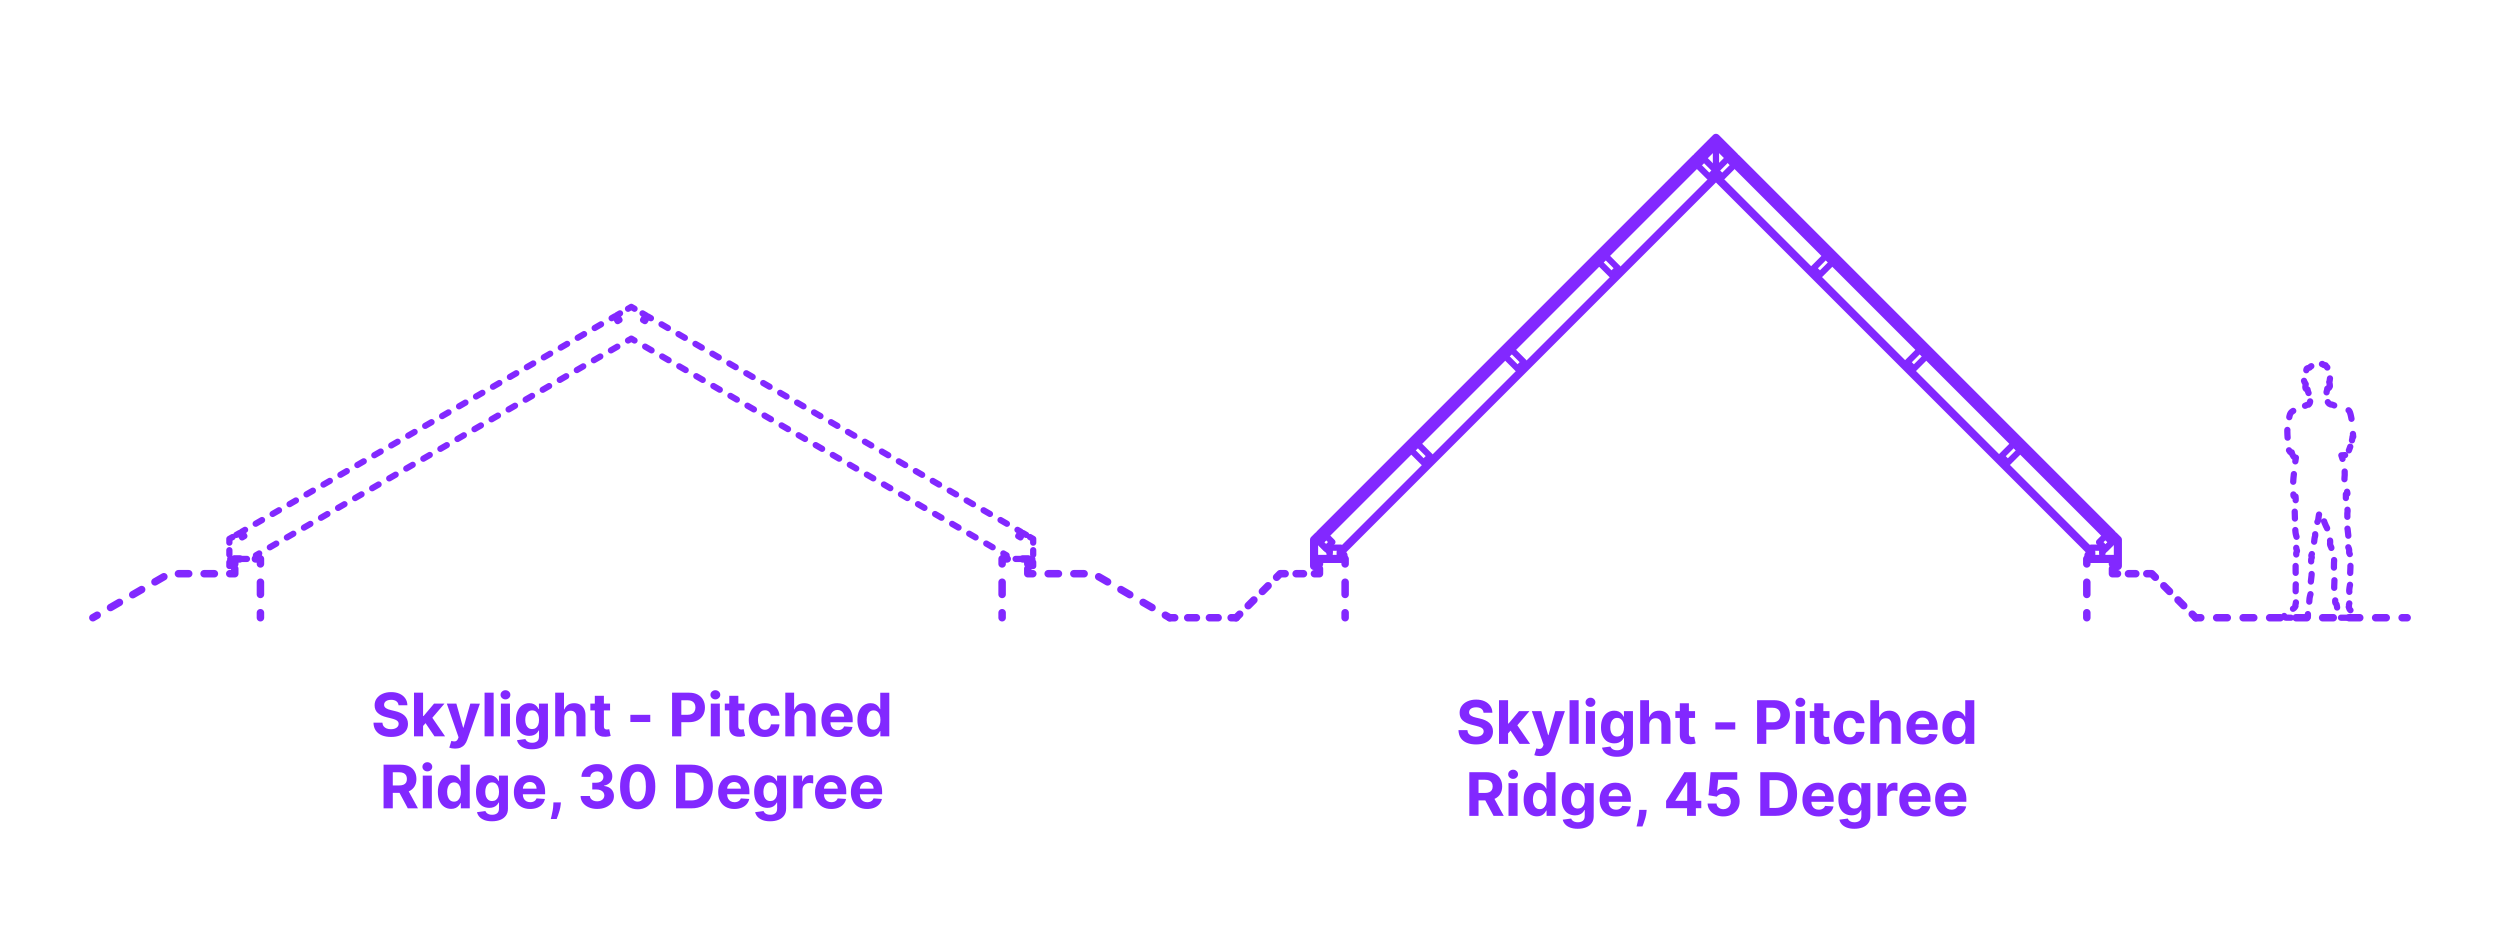 <?xml version="1.0" encoding="utf-8"?>
<!-- Generator: Adobe Illustrator 27.3.1, SVG Export Plug-In . SVG Version: 6.00 Build 0)  -->
<!DOCTYPE svg PUBLIC "-//W3C//DTD SVG 1.1//EN" "http://www.w3.org/Graphics/SVG/1.1/DTD/svg11.dtd">
<svg version="1.1" xmlns:x="http://ns.adobe.com/Extensibility/1.0/" xmlns:i="http://ns.adobe.com/AdobeIllustrator/10.0/" xmlns:graph="http://ns.adobe.com/Graphs/1.0/"
	 xmlns="http://www.w3.org/2000/svg" xmlns:xlink="http://www.w3.org/1999/xlink" xmlns:a="http://ns.adobe.com/AdobeSVGViewerExtensions/3.0/"
	 x="0px" y="0px" width="1000px" height="375px" viewBox="0 0 1000 375" enable-background="new 0 0 1000 375" xml:space="preserve"
	>
<g id="FILL-BACKGROUND">
	<rect fill="#FFFFFF" width="1000" height="375"/>
</g>
<g id="N-TEXT">
	<g id="MTEXT_00000118383884332262092490000007482343783341840558_">
		<g>
			<g>
				<g>
					<path fill="#8228FF" d="M159.42,282.1c-0.068-0.688-0.361-1.222-0.878-1.603c-0.517-0.38-1.219-0.571-2.105-0.571
						c-0.603,0-1.111,0.084-1.526,0.251c-0.415,0.167-0.731,0.399-0.95,0.694c-0.219,0.296-0.328,0.631-0.328,1.006
						c-0.011,0.312,0.056,0.585,0.2,0.818c0.145,0.233,0.345,0.433,0.601,0.601c0.256,0.168,0.551,0.312,0.886,0.435
						c0.335,0.123,0.693,0.226,1.074,0.311l1.568,0.375c0.761,0.171,1.46,0.398,2.097,0.682s1.188,0.633,1.653,1.048
						c0.466,0.415,0.828,0.903,1.087,1.466c0.258,0.562,0.391,1.208,0.396,1.935c-0.005,1.068-0.277,1.993-0.814,2.774
						c-0.537,0.781-1.31,1.386-2.318,1.815c-1.009,0.429-2.223,0.644-3.644,0.644c-1.409,0-2.635-0.216-3.678-0.647
						c-1.042-0.432-1.855-1.073-2.438-1.922c-0.583-0.85-0.888-1.902-0.916-3.158h3.571c0.04,0.585,0.209,1.072,0.507,1.461
						s0.699,0.682,1.202,0.878s1.072,0.294,1.709,0.294c0.625,0,1.169-0.091,1.632-0.272c0.463-0.182,0.823-0.435,1.078-0.759
						c0.256-0.324,0.384-0.696,0.384-1.116c0-0.392-0.115-0.722-0.345-0.989c-0.23-0.267-0.565-0.494-1.006-0.682
						s-0.979-0.358-1.615-0.512l-1.9-0.477c-1.472-0.358-2.633-0.917-3.486-1.679c-0.852-0.761-1.275-1.787-1.27-3.077
						c-0.005-1.057,0.277-1.98,0.848-2.77c0.571-0.79,1.356-1.406,2.356-1.849c1-0.443,2.136-0.665,3.409-0.665
						c1.295,0,2.428,0.222,3.396,0.665c0.969,0.443,1.723,1.06,2.263,1.849c0.54,0.79,0.818,1.705,0.835,2.745H159.42z"/>
					<path fill="#8228FF" d="M165.599,294.535V277.08h3.631v17.455H165.599z M168.889,290.768l0.008-4.355h0.528l4.193-4.969h4.167
						l-5.633,6.58h-0.861L168.889,290.768z M173.781,294.535l-3.853-5.702l2.42-2.565l5.685,8.267H173.781z"/>
					<path fill="#8228FF" d="M182.005,299.444c-0.46,0-0.891-0.036-1.292-0.106c-0.4-0.071-0.731-0.161-0.993-0.269l0.818-2.71
						c0.426,0.131,0.811,0.202,1.155,0.213c0.344,0.011,0.642-0.068,0.895-0.239c0.253-0.17,0.459-0.46,0.618-0.869l0.213-0.554
						l-4.696-13.466h3.818l2.71,9.614h0.136l2.736-9.614l3.844,0.017l-5.088,14.488c-0.245,0.705-0.575,1.32-0.993,1.845
						c-0.417,0.526-0.944,0.932-1.581,1.219C183.669,299.3,182.902,299.444,182.005,299.444z"/>
					<path fill="#8228FF" d="M197.457,277.08v17.455h-3.631V277.08H197.457z"/>
					<path fill="#8228FF" d="M202.187,279.756c-0.54,0-1.003-0.179-1.389-0.537c-0.387-0.358-0.58-0.79-0.58-1.295
						c0-0.505,0.193-0.939,0.58-1.3c0.386-0.361,0.847-0.541,1.381-0.541c0.545,0,1.01,0.179,1.393,0.537
						c0.384,0.358,0.576,0.79,0.576,1.295c0,0.505-0.192,0.939-0.576,1.299C203.188,279.576,202.726,279.756,202.187,279.756z
						 M200.354,294.535v-13.091h3.631v13.091H200.354z"/>
					<path fill="#8228FF" d="M212.78,299.716c-1.176,0-2.184-0.161-3.021-0.481s-1.504-0.757-1.999-1.308
						c-0.494-0.551-0.815-1.17-0.963-1.858l3.358-0.452c0.102,0.261,0.264,0.505,0.486,0.733c0.222,0.227,0.516,0.41,0.882,0.55
						c0.367,0.139,0.814,0.208,1.342,0.208c0.79,0,1.442-0.191,1.956-0.575c0.514-0.383,0.771-1.024,0.771-1.922v-2.395h-0.153
						c-0.159,0.364-0.398,0.708-0.716,1.031c-0.318,0.324-0.727,0.588-1.227,0.793s-1.097,0.307-1.79,0.307
						c-0.983,0-1.876-0.229-2.681-0.686s-1.443-1.159-1.917-2.105c-0.475-0.946-0.712-2.144-0.712-3.592
						c0-1.483,0.242-2.722,0.725-3.716c0.483-0.994,1.126-1.738,1.93-2.233c0.804-0.494,1.686-0.741,2.646-0.741
						c0.733,0,1.347,0.124,1.841,0.371c0.495,0.247,0.894,0.554,1.198,0.92c0.304,0.367,0.538,0.726,0.703,1.078h0.136v-2.199h3.605
						v13.219c0,1.113-0.272,2.045-0.818,2.795c-0.546,0.75-1.3,1.314-2.263,1.692C215.136,299.527,214.03,299.716,212.78,299.716z
						 M212.856,291.62c0.585,0,1.081-0.146,1.487-0.439c0.406-0.293,0.719-0.713,0.938-1.262c0.219-0.548,0.328-1.206,0.328-1.973
						s-0.108-1.433-0.324-1.999c-0.216-0.565-0.528-1.004-0.938-1.317c-0.409-0.312-0.906-0.469-1.491-0.469
						c-0.597,0-1.1,0.161-1.509,0.481c-0.409,0.321-0.719,0.766-0.929,1.334c-0.21,0.568-0.315,1.224-0.315,1.969
						c0,0.755,0.106,1.408,0.32,1.956c0.213,0.549,0.522,0.972,0.929,1.27S212.26,291.62,212.856,291.62z"/>
					<path fill="#8228FF" d="M225.708,286.966v7.568h-3.631V277.08h3.528v6.673h0.154c0.295-0.772,0.772-1.379,1.432-1.82
						c0.659-0.44,1.486-0.66,2.48-0.66c0.909,0,1.703,0.197,2.382,0.592c0.679,0.395,1.207,0.96,1.585,1.696
						s0.564,1.615,0.559,2.638v8.335h-3.631v-7.688c0.005-0.807-0.197-1.435-0.609-1.883c-0.412-0.449-0.987-0.673-1.726-0.673
						c-0.494,0-0.93,0.105-1.308,0.315c-0.378,0.21-0.673,0.516-0.886,0.917C225.824,285.922,225.714,286.404,225.708,286.966z"/>
					<path fill="#8228FF" d="M244.024,281.444v2.727h-7.884v-2.727H244.024z M237.93,278.308h3.63v12.204
						c0,0.335,0.051,0.596,0.153,0.78c0.103,0.185,0.246,0.314,0.431,0.388s0.399,0.111,0.644,0.111c0.17,0,0.341-0.016,0.511-0.047
						s0.301-0.056,0.392-0.073l0.571,2.702c-0.182,0.057-0.438,0.124-0.767,0.201c-0.33,0.077-0.73,0.124-1.202,0.141
						c-0.875,0.034-1.641-0.083-2.297-0.35s-1.166-0.682-1.53-1.244s-0.542-1.273-0.537-2.131V278.308z"/>
					<path fill="#8228FF" d="M260.106,285.927v2.881h-7.96v-2.881H260.106z"/>
					<path fill="#8228FF" d="M268.833,294.535V277.08h6.886c1.324,0,2.452,0.251,3.384,0.754c0.932,0.503,1.643,1.199,2.135,2.088
						c0.491,0.889,0.737,1.914,0.737,3.073c0,1.159-0.25,2.182-0.75,3.068s-1.223,1.577-2.169,2.071
						c-0.946,0.494-2.09,0.741-3.431,0.741h-4.389v-2.958h3.792c0.71,0,1.297-0.124,1.76-0.371c0.463-0.247,0.81-0.591,1.04-1.031
						c0.23-0.44,0.345-0.947,0.345-1.521c0-0.58-0.115-1.087-0.345-1.521s-0.578-0.772-1.044-1.014s-1.057-0.362-1.773-0.362h-2.488
						v14.438H268.833z"/>
					<path fill="#8228FF" d="M286.143,279.756c-0.54,0-1.003-0.179-1.389-0.537c-0.387-0.358-0.58-0.79-0.58-1.295
						c0-0.505,0.193-0.939,0.58-1.3c0.386-0.361,0.847-0.541,1.381-0.541c0.545,0,1.01,0.179,1.393,0.537
						c0.384,0.358,0.576,0.79,0.576,1.295c0,0.505-0.192,0.939-0.576,1.299C287.144,279.576,286.682,279.756,286.143,279.756z
						 M284.31,294.535v-13.091h3.631v13.091H284.31z"/>
					<path fill="#8228FF" d="M297.802,281.444v2.727h-7.884v-2.727H297.802z M291.708,278.308h3.63v12.204
						c0,0.335,0.051,0.596,0.153,0.78c0.103,0.185,0.246,0.314,0.431,0.388s0.399,0.111,0.644,0.111c0.17,0,0.341-0.016,0.511-0.047
						s0.301-0.056,0.392-0.073l0.571,2.702c-0.182,0.057-0.438,0.124-0.767,0.201c-0.33,0.077-0.73,0.124-1.202,0.141
						c-0.875,0.034-1.641-0.083-2.297-0.35s-1.166-0.682-1.53-1.244s-0.542-1.273-0.537-2.131V278.308z"/>
					<path fill="#8228FF" d="M305.941,294.791c-1.341,0-2.493-0.286-3.456-0.857c-0.963-0.571-1.702-1.365-2.216-2.382
						c-0.515-1.017-0.771-2.188-0.771-3.511c0-1.341,0.26-2.519,0.78-3.533s1.26-1.807,2.22-2.378
						c0.96-0.571,2.102-0.856,3.426-0.856c1.142,0,2.142,0.208,3,0.622s1.537,0.997,2.037,1.747s0.776,1.631,0.827,2.642h-3.426
						c-0.097-0.653-0.351-1.18-0.763-1.581c-0.412-0.4-0.951-0.601-1.615-0.601c-0.562,0-1.053,0.152-1.47,0.456
						c-0.417,0.304-0.743,0.746-0.976,1.326c-0.233,0.58-0.35,1.281-0.35,2.105c0,0.835,0.115,1.545,0.345,2.131
						c0.23,0.585,0.555,1.031,0.976,1.338s0.912,0.46,1.475,0.46c0.415,0,0.789-0.085,1.121-0.255
						c0.333-0.17,0.608-0.419,0.827-0.746s0.362-0.72,0.431-1.181h3.426c-0.057,1-0.328,1.879-0.814,2.638
						c-0.486,0.759-1.155,1.351-2.007,1.777C308.114,294.577,307.105,294.791,305.941,294.791z"/>
					<path fill="#8228FF" d="M317.753,286.966v7.568h-3.631V277.08h3.528v6.673h0.154c0.295-0.772,0.772-1.379,1.432-1.82
						c0.659-0.44,1.486-0.66,2.48-0.66c0.909,0,1.703,0.197,2.382,0.592c0.679,0.395,1.207,0.96,1.585,1.696
						s0.564,1.615,0.559,2.638v8.335h-3.631v-7.688c0.005-0.807-0.197-1.435-0.609-1.883c-0.412-0.449-0.987-0.673-1.726-0.673
						c-0.494,0-0.93,0.105-1.308,0.315c-0.378,0.21-0.673,0.516-0.886,0.917C317.869,285.922,317.759,286.404,317.753,286.966z"/>
					<path fill="#8228FF" d="M335.071,294.791c-1.346,0-2.504-0.274-3.473-0.823s-1.715-1.327-2.237-2.335
						c-0.523-1.009-0.784-2.203-0.784-3.584c0-1.347,0.261-2.528,0.784-3.545c0.522-1.017,1.26-1.81,2.211-2.378
						c0.952-0.568,2.07-0.852,3.354-0.852c0.863,0,1.669,0.138,2.416,0.413c0.747,0.276,1.4,0.689,1.96,1.24
						c0.56,0.551,0.996,1.243,1.308,2.075c0.312,0.833,0.469,1.806,0.469,2.919v0.997h-11.054v-2.25h7.637
						c0-0.522-0.114-0.985-0.341-1.389c-0.227-0.403-0.541-0.72-0.941-0.95c-0.401-0.23-0.865-0.345-1.394-0.345
						c-0.551,0-1.039,0.126-1.462,0.379s-0.754,0.591-0.993,1.014s-0.361,0.894-0.367,1.411v2.139c0,0.647,0.121,1.208,0.362,1.679
						c0.242,0.472,0.584,0.835,1.027,1.091c0.443,0.255,0.968,0.383,1.577,0.383c0.403,0,0.772-0.057,1.108-0.17
						c0.335-0.114,0.622-0.284,0.861-0.511c0.238-0.228,0.42-0.506,0.545-0.835l3.358,0.222c-0.17,0.807-0.519,1.51-1.044,2.109
						c-0.526,0.6-1.202,1.065-2.029,1.398C337.104,294.624,336.15,294.791,335.071,294.791z"/>
					<path fill="#8228FF" d="M348.273,294.748c-0.995,0-1.894-0.257-2.698-0.771s-1.44-1.273-1.909-2.276
						c-0.469-1.002-0.703-2.234-0.703-3.694c0-1.5,0.242-2.749,0.725-3.746c0.483-0.998,1.126-1.745,1.93-2.242
						c0.804-0.497,1.686-0.746,2.646-0.746c0.733,0,1.345,0.124,1.837,0.371c0.491,0.247,0.889,0.554,1.193,0.92
						c0.304,0.367,0.536,0.726,0.695,1.078h0.111v-6.562h3.622v17.455h-3.58v-2.097h-0.153c-0.17,0.364-0.411,0.723-0.72,1.078
						c-0.31,0.355-0.71,0.649-1.202,0.882C349.575,294.631,348.977,294.748,348.273,294.748z M349.423,291.858
						c0.585,0,1.081-0.16,1.487-0.481c0.406-0.321,0.719-0.771,0.938-1.351c0.219-0.58,0.328-1.259,0.328-2.037
						s-0.108-1.455-0.324-2.028c-0.216-0.574-0.528-1.017-0.938-1.33c-0.409-0.312-0.906-0.469-1.491-0.469
						c-0.597,0-1.1,0.162-1.509,0.486c-0.409,0.324-0.719,0.772-0.929,1.347c-0.21,0.574-0.315,1.238-0.315,1.994
						c0,0.761,0.106,1.433,0.32,2.016c0.213,0.583,0.522,1.037,0.929,1.364S348.827,291.858,349.423,291.858z"/>
					<path fill="#8228FF" d="M153.424,323.334V305.88h6.886c1.318,0,2.445,0.234,3.379,0.703s1.647,1.131,2.139,1.986
						c0.491,0.855,0.737,1.859,0.737,3.013c0,1.159-0.25,2.155-0.75,2.987s-1.223,1.47-2.169,1.914
						c-0.946,0.443-2.09,0.665-3.431,0.665h-4.611v-2.966h4.014c0.705,0,1.29-0.097,1.756-0.29c0.466-0.193,0.814-0.483,1.044-0.869
						s0.345-0.866,0.345-1.44c0-0.58-0.115-1.068-0.345-1.466c-0.23-0.397-0.58-0.7-1.048-0.908s-1.058-0.311-1.769-0.311h-2.488
						v14.438H153.424z M162.851,315.391l4.338,7.943h-4.074l-4.245-7.943H162.851z"/>
					<path fill="#8228FF" d="M170.938,308.556c-0.54,0-1.003-0.179-1.389-0.537c-0.387-0.358-0.58-0.79-0.58-1.295
						c0-0.505,0.193-0.939,0.58-1.3c0.386-0.361,0.847-0.541,1.381-0.541c0.545,0,1.01,0.179,1.393,0.537
						c0.384,0.358,0.576,0.79,0.576,1.295c0,0.505-0.192,0.939-0.576,1.299C171.94,308.376,171.478,308.556,170.938,308.556z
						 M169.106,323.334v-13.091h3.631v13.091H169.106z"/>
					<path fill="#8228FF" d="M180.458,323.547c-0.995,0-1.894-0.257-2.698-0.771s-1.44-1.273-1.909-2.276
						c-0.469-1.002-0.703-2.234-0.703-3.694c0-1.5,0.242-2.749,0.725-3.746c0.483-0.998,1.126-1.745,1.93-2.242
						c0.804-0.497,1.686-0.746,2.646-0.746c0.733,0,1.345,0.124,1.837,0.371c0.491,0.247,0.889,0.554,1.193,0.92
						c0.304,0.367,0.536,0.726,0.695,1.078h0.111v-6.562h3.622v17.455h-3.58v-2.097h-0.153c-0.17,0.364-0.411,0.723-0.72,1.078
						c-0.31,0.355-0.71,0.649-1.202,0.882C181.761,323.431,181.163,323.547,180.458,323.547z M181.609,320.658
						c0.585,0,1.081-0.16,1.487-0.481c0.406-0.321,0.719-0.771,0.938-1.351c0.219-0.58,0.328-1.259,0.328-2.037
						s-0.108-1.455-0.324-2.028c-0.216-0.574-0.528-1.017-0.938-1.33c-0.409-0.312-0.906-0.469-1.491-0.469
						c-0.597,0-1.1,0.162-1.509,0.486c-0.409,0.324-0.719,0.772-0.929,1.347c-0.21,0.574-0.315,1.238-0.315,1.994
						c0,0.761,0.106,1.433,0.32,2.016c0.213,0.583,0.522,1.037,0.929,1.364S181.012,320.658,181.609,320.658z"/>
					<path fill="#8228FF" d="M196.779,328.516c-1.176,0-2.184-0.161-3.021-0.481s-1.504-0.757-1.999-1.308
						c-0.494-0.551-0.815-1.17-0.963-1.858l3.358-0.452c0.102,0.261,0.264,0.505,0.486,0.733c0.222,0.227,0.516,0.41,0.882,0.55
						c0.367,0.139,0.814,0.208,1.342,0.208c0.79,0,1.442-0.191,1.956-0.575c0.514-0.383,0.771-1.024,0.771-1.922v-2.395h-0.153
						c-0.159,0.364-0.398,0.708-0.716,1.031c-0.318,0.324-0.727,0.588-1.227,0.793s-1.097,0.307-1.79,0.307
						c-0.983,0-1.876-0.229-2.681-0.686s-1.443-1.159-1.917-2.105c-0.475-0.946-0.712-2.144-0.712-3.592
						c0-1.483,0.242-2.722,0.725-3.716c0.483-0.994,1.126-1.738,1.93-2.233c0.804-0.494,1.686-0.741,2.646-0.741
						c0.733,0,1.347,0.124,1.841,0.371c0.495,0.247,0.894,0.554,1.198,0.92c0.304,0.367,0.538,0.726,0.703,1.078h0.136v-2.199h3.605
						v13.219c0,1.113-0.272,2.045-0.818,2.795c-0.546,0.75-1.3,1.314-2.263,1.692C199.135,328.327,198.029,328.516,196.779,328.516z
						 M196.855,320.42c0.585,0,1.081-0.146,1.487-0.439c0.406-0.293,0.719-0.713,0.938-1.262c0.219-0.548,0.328-1.206,0.328-1.973
						s-0.108-1.433-0.324-1.999c-0.216-0.565-0.528-1.004-0.938-1.317c-0.409-0.312-0.906-0.469-1.491-0.469
						c-0.597,0-1.1,0.161-1.509,0.481c-0.409,0.321-0.719,0.766-0.929,1.334c-0.21,0.568-0.315,1.224-0.315,1.969
						c0,0.755,0.106,1.408,0.32,1.956c0.213,0.549,0.522,0.972,0.929,1.27S196.259,320.42,196.855,320.42z"/>
					<path fill="#8228FF" d="M212.042,323.59c-1.346,0-2.504-0.274-3.473-0.823s-1.715-1.327-2.237-2.335
						c-0.523-1.009-0.784-2.203-0.784-3.584c0-1.347,0.261-2.528,0.784-3.545c0.522-1.017,1.26-1.81,2.211-2.378
						c0.952-0.568,2.07-0.852,3.354-0.852c0.863,0,1.669,0.138,2.416,0.413c0.747,0.276,1.4,0.689,1.96,1.24
						c0.56,0.551,0.996,1.243,1.308,2.075c0.312,0.833,0.469,1.806,0.469,2.919v0.997h-11.054v-2.25h7.637
						c0-0.522-0.114-0.985-0.341-1.389c-0.227-0.403-0.541-0.72-0.941-0.95c-0.401-0.23-0.865-0.345-1.394-0.345
						c-0.551,0-1.039,0.126-1.462,0.379s-0.754,0.591-0.993,1.014s-0.361,0.894-0.367,1.411v2.139c0,0.647,0.121,1.208,0.362,1.679
						c0.242,0.472,0.584,0.835,1.027,1.091c0.443,0.255,0.968,0.383,1.577,0.383c0.403,0,0.772-0.057,1.108-0.17
						c0.335-0.114,0.622-0.284,0.861-0.511c0.238-0.228,0.42-0.506,0.545-0.835l3.358,0.222c-0.17,0.807-0.519,1.51-1.044,2.109
						c-0.526,0.6-1.202,1.065-2.029,1.398C214.075,323.424,213.122,323.59,212.042,323.59z"/>
					<path fill="#8228FF" d="M224.367,320.948l-0.094,0.938c-0.074,0.75-0.215,1.499-0.422,2.246
						c-0.208,0.747-0.423,1.425-0.648,2.033s-0.405,1.085-0.541,1.432h-2.353c0.085-0.335,0.202-0.802,0.35-1.402
						c0.147-0.6,0.287-1.271,0.417-2.016c0.131-0.745,0.213-1.503,0.247-2.275l0.043-0.955H224.367z"/>
					<path fill="#8228FF" d="M238.855,323.573c-1.273,0-2.405-0.22-3.396-0.661c-0.992-0.44-1.773-1.048-2.344-1.824
						c-0.571-0.776-0.865-1.672-0.882-2.689h3.716c0.022,0.426,0.163,0.8,0.422,1.121c0.258,0.321,0.604,0.57,1.035,0.746
						c0.432,0.176,0.917,0.264,1.458,0.264c0.562,0,1.06-0.099,1.492-0.298c0.432-0.199,0.77-0.475,1.014-0.827
						c0.244-0.352,0.366-0.758,0.366-1.219c0-0.466-0.129-0.879-0.388-1.24c-0.259-0.361-0.628-0.644-1.108-0.848
						c-0.48-0.205-1.05-0.307-1.709-0.307h-1.628v-2.71h1.628c0.557,0,1.05-0.097,1.479-0.29c0.429-0.193,0.763-0.462,1.001-0.806
						c0.238-0.344,0.358-0.746,0.358-1.206c0-0.437-0.104-0.822-0.311-1.155c-0.208-0.332-0.498-0.592-0.87-0.78
						s-0.805-0.281-1.3-0.281c-0.5,0-0.958,0.09-1.372,0.269c-0.415,0.179-0.747,0.434-0.997,0.763
						c-0.25,0.33-0.383,0.716-0.4,1.159h-3.537c0.017-1.006,0.304-1.892,0.861-2.659c0.557-0.767,1.308-1.368,2.254-1.802
						c0.946-0.435,2.016-0.652,3.208-0.652c1.205,0,2.259,0.219,3.162,0.656c0.903,0.438,1.606,1.027,2.109,1.769
						c0.503,0.742,0.751,1.573,0.746,2.493c0.006,0.977-0.297,1.792-0.908,2.446s-1.405,1.068-2.382,1.244v0.137
						c1.284,0.165,2.263,0.609,2.936,1.333c0.673,0.725,1.007,1.629,1.001,2.715c0.005,0.994-0.28,1.878-0.856,2.65
						c-0.577,0.773-1.371,1.381-2.382,1.824C241.321,323.352,240.162,323.573,238.855,323.573z"/>
					<path fill="#8228FF" d="M255.074,323.718c-1.466-0.005-2.726-0.366-3.78-1.082c-1.054-0.716-1.863-1.753-2.429-3.111
						s-0.845-2.992-0.839-4.901c0-1.903,0.282-3.525,0.848-4.866s1.375-2.362,2.429-3.064c1.054-0.702,2.311-1.053,3.771-1.053
						c1.46,0,2.717,0.353,3.771,1.057c1.054,0.705,1.865,1.726,2.433,3.064c0.568,1.338,0.85,2.958,0.844,4.862
						c0,1.915-0.283,3.551-0.848,4.909c-0.565,1.358-1.374,2.395-2.425,3.111C257.798,323.36,256.54,323.718,255.074,323.718z
						 M255.074,320.658c1,0,1.798-0.503,2.395-1.508c0.597-1.006,0.892-2.514,0.886-4.526c0-1.324-0.135-2.426-0.405-3.307
						c-0.27-0.88-0.65-1.542-1.142-1.986c-0.491-0.443-1.069-0.665-1.734-0.665c-0.994,0-1.79,0.497-2.386,1.491
						c-0.597,0.995-0.898,2.483-0.903,4.466c0,1.341,0.135,2.459,0.405,3.354s0.652,1.565,1.146,2.011
						C253.83,320.436,254.409,320.658,255.074,320.658z"/>
					<path fill="#8228FF" d="M276.602,323.334h-6.188V305.88h6.239c1.755,0,3.267,0.348,4.534,1.044
						c1.267,0.696,2.243,1.695,2.928,2.996c0.685,1.301,1.027,2.858,1.027,4.67c0,1.818-0.342,3.38-1.027,4.688
						c-0.685,1.307-1.665,2.31-2.94,3.008S278.375,323.334,276.602,323.334z M274.105,320.172h2.344c1.091,0,2.01-0.194,2.757-0.583
						s1.31-0.994,1.688-1.815c0.378-0.821,0.567-1.882,0.567-3.183c0-1.29-0.189-2.344-0.567-3.162s-0.939-1.42-1.683-1.807
						c-0.745-0.387-1.662-0.58-2.753-0.58h-2.352V320.172z"/>
					<path fill="#8228FF" d="M293.766,323.59c-1.346,0-2.504-0.274-3.473-0.823s-1.715-1.327-2.237-2.335
						c-0.523-1.009-0.784-2.203-0.784-3.584c0-1.347,0.261-2.528,0.784-3.545c0.522-1.017,1.26-1.81,2.211-2.378
						c0.952-0.568,2.07-0.852,3.354-0.852c0.863,0,1.669,0.138,2.416,0.413c0.747,0.276,1.4,0.689,1.96,1.24
						c0.56,0.551,0.996,1.243,1.308,2.075c0.312,0.833,0.469,1.806,0.469,2.919v0.997h-11.054v-2.25h7.637
						c0-0.522-0.114-0.985-0.341-1.389c-0.227-0.403-0.541-0.72-0.941-0.95c-0.401-0.23-0.865-0.345-1.394-0.345
						c-0.551,0-1.039,0.126-1.462,0.379s-0.754,0.591-0.993,1.014s-0.361,0.894-0.367,1.411v2.139c0,0.647,0.121,1.208,0.362,1.679
						c0.242,0.472,0.584,0.835,1.027,1.091c0.443,0.255,0.968,0.383,1.577,0.383c0.403,0,0.772-0.057,1.108-0.17
						c0.335-0.114,0.622-0.284,0.861-0.511c0.238-0.228,0.42-0.506,0.545-0.835l3.358,0.222c-0.17,0.807-0.519,1.51-1.044,2.109
						c-0.526,0.6-1.202,1.065-2.029,1.398C295.799,323.424,294.846,323.59,293.766,323.59z"/>
					<path fill="#8228FF" d="M308.042,328.516c-1.176,0-2.184-0.161-3.021-0.481s-1.504-0.757-1.999-1.308
						c-0.494-0.551-0.815-1.17-0.963-1.858l3.358-0.452c0.102,0.261,0.264,0.505,0.486,0.733c0.222,0.227,0.516,0.41,0.882,0.55
						c0.367,0.139,0.814,0.208,1.342,0.208c0.79,0,1.442-0.191,1.956-0.575c0.514-0.383,0.771-1.024,0.771-1.922v-2.395h-0.153
						c-0.159,0.364-0.398,0.708-0.716,1.031c-0.318,0.324-0.727,0.588-1.227,0.793s-1.097,0.307-1.79,0.307
						c-0.983,0-1.876-0.229-2.681-0.686s-1.443-1.159-1.917-2.105c-0.475-0.946-0.712-2.144-0.712-3.592
						c0-1.483,0.242-2.722,0.725-3.716c0.483-0.994,1.126-1.738,1.93-2.233c0.804-0.494,1.686-0.741,2.646-0.741
						c0.733,0,1.347,0.124,1.841,0.371c0.495,0.247,0.894,0.554,1.198,0.92c0.304,0.367,0.538,0.726,0.703,1.078h0.136v-2.199h3.605
						v13.219c0,1.113-0.272,2.045-0.818,2.795c-0.546,0.75-1.3,1.314-2.263,1.692C310.398,328.327,309.292,328.516,308.042,328.516z
						 M308.119,320.42c0.585,0,1.081-0.146,1.487-0.439c0.406-0.293,0.719-0.713,0.938-1.262c0.219-0.548,0.328-1.206,0.328-1.973
						s-0.108-1.433-0.324-1.999c-0.216-0.565-0.528-1.004-0.938-1.317c-0.409-0.312-0.906-0.469-1.491-0.469
						c-0.597,0-1.1,0.161-1.509,0.481c-0.409,0.321-0.719,0.766-0.929,1.334c-0.21,0.568-0.315,1.224-0.315,1.969
						c0,0.755,0.106,1.408,0.32,1.956c0.213,0.549,0.522,0.972,0.929,1.27S307.522,320.42,308.119,320.42z"/>
					<path fill="#8228FF" d="M317.34,323.334v-13.091h3.52v2.284h0.136c0.239-0.812,0.639-1.428,1.202-1.845
						c0.562-0.418,1.21-0.626,1.943-0.626c0.182,0,0.378,0.011,0.588,0.034c0.21,0.022,0.395,0.054,0.554,0.094v3.221
						c-0.17-0.051-0.406-0.096-0.708-0.136c-0.301-0.04-0.577-0.06-0.827-0.06c-0.534,0-1.01,0.115-1.428,0.345
						c-0.417,0.23-0.747,0.55-0.988,0.959c-0.242,0.409-0.362,0.88-0.362,1.415v7.406H317.34z"/>
					<path fill="#8228FF" d="M332.502,323.59c-1.346,0-2.504-0.274-3.473-0.823s-1.715-1.327-2.237-2.335
						c-0.523-1.009-0.784-2.203-0.784-3.584c0-1.347,0.261-2.528,0.784-3.545c0.522-1.017,1.26-1.81,2.211-2.378
						c0.952-0.568,2.07-0.852,3.354-0.852c0.863,0,1.669,0.138,2.416,0.413c0.747,0.276,1.4,0.689,1.96,1.24
						c0.56,0.551,0.996,1.243,1.308,2.075c0.312,0.833,0.469,1.806,0.469,2.919v0.997h-11.054v-2.25h7.637
						c0-0.522-0.114-0.985-0.341-1.389c-0.227-0.403-0.541-0.72-0.941-0.95c-0.401-0.23-0.865-0.345-1.394-0.345
						c-0.551,0-1.039,0.126-1.462,0.379s-0.754,0.591-0.993,1.014s-0.361,0.894-0.367,1.411v2.139c0,0.647,0.121,1.208,0.362,1.679
						c0.242,0.472,0.584,0.835,1.027,1.091c0.443,0.255,0.968,0.383,1.577,0.383c0.403,0,0.772-0.057,1.108-0.17
						c0.335-0.114,0.622-0.284,0.861-0.511c0.238-0.228,0.42-0.506,0.545-0.835l3.358,0.222c-0.17,0.807-0.519,1.51-1.044,2.109
						c-0.526,0.6-1.202,1.065-2.029,1.398C334.535,323.424,333.582,323.59,332.502,323.59z"/>
					<path fill="#8228FF" d="M346.846,323.59c-1.346,0-2.504-0.274-3.473-0.823s-1.715-1.327-2.237-2.335
						c-0.523-1.009-0.784-2.203-0.784-3.584c0-1.347,0.261-2.528,0.784-3.545c0.522-1.017,1.26-1.81,2.211-2.378
						c0.952-0.568,2.07-0.852,3.354-0.852c0.863,0,1.669,0.138,2.416,0.413c0.747,0.276,1.4,0.689,1.96,1.24
						c0.56,0.551,0.996,1.243,1.308,2.075c0.312,0.833,0.469,1.806,0.469,2.919v0.997H341.8v-2.25h7.637
						c0-0.522-0.114-0.985-0.341-1.389c-0.227-0.403-0.541-0.72-0.941-0.95c-0.401-0.23-0.865-0.345-1.394-0.345
						c-0.551,0-1.039,0.126-1.462,0.379s-0.754,0.591-0.993,1.014s-0.361,0.894-0.367,1.411v2.139c0,0.647,0.121,1.208,0.362,1.679
						c0.242,0.472,0.584,0.835,1.027,1.091c0.443,0.255,0.968,0.383,1.577,0.383c0.403,0,0.772-0.057,1.108-0.17
						c0.335-0.114,0.622-0.284,0.861-0.511c0.238-0.228,0.42-0.506,0.545-0.835l3.358,0.222c-0.17,0.807-0.519,1.51-1.044,2.109
						c-0.526,0.6-1.202,1.065-2.029,1.398C348.878,323.424,347.925,323.59,346.846,323.59z"/>
				</g>
			</g>
		</g>
	</g>
	<g id="MTEXT_00000012439762208041328340000018408504939586080154_">
		<g>
			<g>
				<g>
					<path fill="#8228FF" d="M593.42,285.1c-0.068-0.688-0.361-1.222-0.878-1.603c-0.517-0.38-1.219-0.571-2.105-0.571
						c-0.603,0-1.111,0.084-1.526,0.251c-0.415,0.167-0.731,0.399-0.95,0.694c-0.219,0.296-0.328,0.631-0.328,1.006
						c-0.011,0.312,0.056,0.585,0.2,0.818c0.145,0.233,0.345,0.433,0.601,0.601c0.256,0.168,0.551,0.312,0.886,0.435
						c0.335,0.123,0.693,0.226,1.074,0.311l1.568,0.375c0.761,0.171,1.46,0.398,2.097,0.682s1.188,0.633,1.653,1.048
						c0.466,0.415,0.828,0.903,1.087,1.466c0.258,0.562,0.391,1.208,0.396,1.935c-0.005,1.068-0.277,1.993-0.814,2.774
						c-0.537,0.781-1.31,1.386-2.318,1.815c-1.009,0.429-2.223,0.644-3.644,0.644c-1.409,0-2.635-0.216-3.678-0.647
						c-1.042-0.432-1.855-1.073-2.438-1.922c-0.583-0.85-0.888-1.902-0.916-3.158h3.571c0.04,0.585,0.209,1.072,0.507,1.461
						s0.699,0.682,1.202,0.878s1.072,0.294,1.709,0.294c0.625,0,1.169-0.091,1.632-0.272c0.463-0.182,0.823-0.435,1.078-0.759
						c0.256-0.324,0.384-0.696,0.384-1.116c0-0.392-0.115-0.722-0.345-0.989c-0.23-0.267-0.565-0.494-1.006-0.682
						s-0.979-0.358-1.615-0.512l-1.9-0.477c-1.472-0.358-2.633-0.917-3.486-1.679c-0.852-0.761-1.275-1.787-1.27-3.077
						c-0.005-1.057,0.277-1.98,0.848-2.77c0.571-0.79,1.356-1.406,2.356-1.849c1-0.443,2.136-0.665,3.409-0.665
						c1.295,0,2.428,0.222,3.396,0.665c0.969,0.443,1.723,1.06,2.263,1.849c0.54,0.79,0.818,1.705,0.835,2.745H593.42z"/>
					<path fill="#8228FF" d="M599.599,297.535V280.08h3.631v17.455H599.599z M602.889,293.768l0.008-4.355h0.528l4.193-4.969h4.167
						l-5.633,6.58h-0.861L602.889,293.768z M607.781,297.535l-3.853-5.702l2.42-2.565l5.685,8.267H607.781z"/>
					<path fill="#8228FF" d="M616.005,302.444c-0.46,0-0.891-0.036-1.292-0.106c-0.4-0.071-0.731-0.161-0.993-0.269l0.818-2.71
						c0.426,0.131,0.811,0.202,1.155,0.213c0.344,0.011,0.642-0.068,0.895-0.239c0.253-0.17,0.459-0.46,0.618-0.869l0.213-0.554
						l-4.696-13.466h3.818l2.71,9.614h0.136l2.736-9.614l3.844,0.017l-5.088,14.488c-0.245,0.705-0.575,1.32-0.993,1.845
						c-0.417,0.526-0.944,0.932-1.581,1.219C617.669,302.3,616.902,302.444,616.005,302.444z"/>
					<path fill="#8228FF" d="M631.457,280.08v17.455h-3.631V280.08H631.457z"/>
					<path fill="#8228FF" d="M636.187,282.756c-0.54,0-1.003-0.179-1.389-0.537c-0.387-0.358-0.58-0.79-0.58-1.295
						c0-0.505,0.193-0.939,0.58-1.3c0.386-0.361,0.847-0.541,1.381-0.541c0.545,0,1.01,0.179,1.393,0.537
						c0.384,0.358,0.576,0.79,0.576,1.295c0,0.505-0.192,0.939-0.576,1.299C637.188,282.576,636.726,282.756,636.187,282.756z
						 M634.354,297.535v-13.091h3.631v13.091H634.354z"/>
					<path fill="#8228FF" d="M646.78,302.716c-1.176,0-2.184-0.161-3.021-0.481s-1.504-0.757-1.999-1.308
						c-0.494-0.551-0.815-1.17-0.963-1.858l3.358-0.452c0.102,0.261,0.264,0.505,0.486,0.733c0.222,0.227,0.516,0.41,0.882,0.55
						c0.367,0.139,0.814,0.208,1.342,0.208c0.79,0,1.442-0.191,1.956-0.575c0.514-0.383,0.771-1.024,0.771-1.922v-2.395h-0.153
						c-0.159,0.364-0.398,0.708-0.716,1.031c-0.318,0.324-0.727,0.588-1.227,0.793s-1.097,0.307-1.79,0.307
						c-0.983,0-1.876-0.229-2.681-0.686s-1.443-1.159-1.917-2.105c-0.475-0.946-0.712-2.144-0.712-3.592
						c0-1.483,0.242-2.722,0.725-3.716c0.483-0.994,1.126-1.738,1.93-2.233c0.804-0.494,1.686-0.741,2.646-0.741
						c0.733,0,1.347,0.124,1.841,0.371c0.495,0.247,0.894,0.554,1.198,0.92c0.304,0.367,0.538,0.726,0.703,1.078h0.136v-2.199h3.605
						v13.219c0,1.113-0.272,2.045-0.818,2.795c-0.546,0.75-1.3,1.314-2.263,1.692C649.136,302.527,648.03,302.716,646.78,302.716z
						 M646.856,294.62c0.585,0,1.081-0.146,1.487-0.439c0.406-0.293,0.719-0.713,0.938-1.262c0.219-0.548,0.328-1.206,0.328-1.973
						s-0.108-1.433-0.324-1.999c-0.216-0.565-0.528-1.004-0.938-1.317c-0.409-0.312-0.906-0.469-1.491-0.469
						c-0.597,0-1.1,0.161-1.509,0.481c-0.409,0.321-0.719,0.766-0.929,1.334c-0.21,0.568-0.315,1.224-0.315,1.969
						c0,0.755,0.106,1.408,0.32,1.956c0.213,0.549,0.522,0.972,0.929,1.27S646.26,294.62,646.856,294.62z"/>
					<path fill="#8228FF" d="M659.708,289.966v7.568h-3.631V280.08h3.528v6.673h0.154c0.295-0.772,0.772-1.379,1.432-1.82
						c0.659-0.44,1.486-0.66,2.48-0.66c0.909,0,1.703,0.197,2.382,0.592c0.679,0.395,1.207,0.96,1.585,1.696
						s0.564,1.615,0.559,2.638v8.335h-3.631v-7.688c0.005-0.807-0.197-1.435-0.609-1.883c-0.412-0.449-0.987-0.673-1.726-0.673
						c-0.494,0-0.93,0.105-1.308,0.315c-0.378,0.21-0.673,0.516-0.886,0.917C659.824,288.922,659.714,289.404,659.708,289.966z"/>
					<path fill="#8228FF" d="M678.024,284.444v2.727h-7.884v-2.727H678.024z M671.93,281.308h3.63v12.204
						c0,0.335,0.051,0.596,0.153,0.78c0.103,0.185,0.246,0.314,0.431,0.388s0.399,0.111,0.644,0.111c0.17,0,0.341-0.016,0.511-0.047
						s0.301-0.056,0.392-0.073l0.571,2.702c-0.182,0.057-0.438,0.124-0.767,0.201c-0.33,0.077-0.73,0.124-1.202,0.141
						c-0.875,0.034-1.641-0.083-2.297-0.35s-1.166-0.682-1.53-1.244s-0.542-1.273-0.537-2.131V281.308z"/>
					<path fill="#8228FF" d="M694.106,288.927v2.881h-7.96v-2.881H694.106z"/>
					<path fill="#8228FF" d="M702.833,297.535V280.08h6.886c1.324,0,2.452,0.251,3.384,0.754c0.932,0.503,1.643,1.199,2.135,2.088
						c0.491,0.889,0.737,1.914,0.737,3.073c0,1.159-0.25,2.182-0.75,3.068s-1.223,1.577-2.169,2.071
						c-0.946,0.494-2.09,0.741-3.431,0.741h-4.389v-2.958h3.792c0.71,0,1.297-0.124,1.76-0.371c0.463-0.247,0.81-0.591,1.04-1.031
						c0.23-0.44,0.345-0.947,0.345-1.521c0-0.58-0.115-1.087-0.345-1.521s-0.578-0.772-1.044-1.014s-1.057-0.362-1.773-0.362h-2.488
						v14.438H702.833z"/>
					<path fill="#8228FF" d="M720.143,282.756c-0.54,0-1.003-0.179-1.389-0.537c-0.387-0.358-0.58-0.79-0.58-1.295
						c0-0.505,0.193-0.939,0.58-1.3c0.386-0.361,0.847-0.541,1.381-0.541c0.545,0,1.01,0.179,1.393,0.537
						c0.384,0.358,0.576,0.79,0.576,1.295c0,0.505-0.192,0.939-0.576,1.299C721.144,282.576,720.682,282.756,720.143,282.756z
						 M718.31,297.535v-13.091h3.631v13.091H718.31z"/>
					<path fill="#8228FF" d="M731.802,284.444v2.727h-7.884v-2.727H731.802z M725.708,281.308h3.63v12.204
						c0,0.335,0.051,0.596,0.153,0.78c0.103,0.185,0.246,0.314,0.431,0.388s0.399,0.111,0.644,0.111c0.17,0,0.341-0.016,0.511-0.047
						s0.301-0.056,0.392-0.073l0.571,2.702c-0.182,0.057-0.438,0.124-0.767,0.201c-0.33,0.077-0.73,0.124-1.202,0.141
						c-0.875,0.034-1.641-0.083-2.297-0.35s-1.166-0.682-1.53-1.244s-0.542-1.273-0.537-2.131V281.308z"/>
					<path fill="#8228FF" d="M739.941,297.791c-1.341,0-2.493-0.286-3.456-0.857c-0.963-0.571-1.702-1.365-2.216-2.382
						c-0.515-1.017-0.771-2.188-0.771-3.511c0-1.341,0.26-2.519,0.78-3.533s1.26-1.807,2.22-2.378
						c0.96-0.571,2.102-0.856,3.426-0.856c1.142,0,2.142,0.208,3,0.622s1.537,0.997,2.037,1.747s0.776,1.631,0.827,2.642h-3.426
						c-0.097-0.653-0.351-1.18-0.763-1.581c-0.412-0.4-0.951-0.601-1.615-0.601c-0.562,0-1.053,0.152-1.47,0.456
						c-0.417,0.304-0.743,0.746-0.976,1.326c-0.233,0.58-0.35,1.281-0.35,2.105c0,0.835,0.115,1.545,0.345,2.131
						c0.23,0.585,0.555,1.031,0.976,1.338s0.912,0.46,1.475,0.46c0.415,0,0.789-0.085,1.121-0.255
						c0.333-0.17,0.608-0.419,0.827-0.746s0.362-0.72,0.431-1.181h3.426c-0.057,1-0.328,1.879-0.814,2.638
						c-0.486,0.759-1.155,1.351-2.007,1.777C742.114,297.577,741.105,297.791,739.941,297.791z"/>
					<path fill="#8228FF" d="M751.753,289.966v7.568h-3.631V280.08h3.528v6.673h0.154c0.295-0.772,0.772-1.379,1.432-1.82
						c0.659-0.44,1.486-0.66,2.48-0.66c0.909,0,1.703,0.197,2.382,0.592c0.679,0.395,1.207,0.96,1.585,1.696
						s0.564,1.615,0.559,2.638v8.335h-3.631v-7.688c0.005-0.807-0.197-1.435-0.609-1.883c-0.412-0.449-0.987-0.673-1.726-0.673
						c-0.494,0-0.93,0.105-1.308,0.315c-0.378,0.21-0.673,0.516-0.886,0.917C751.869,288.922,751.759,289.404,751.753,289.966z"/>
					<path fill="#8228FF" d="M769.071,297.791c-1.346,0-2.504-0.274-3.473-0.823s-1.715-1.327-2.237-2.335
						c-0.523-1.009-0.784-2.203-0.784-3.584c0-1.347,0.261-2.528,0.784-3.545c0.522-1.017,1.26-1.81,2.211-2.378
						c0.952-0.568,2.07-0.852,3.354-0.852c0.863,0,1.669,0.138,2.416,0.413c0.747,0.276,1.4,0.689,1.96,1.24
						c0.56,0.551,0.996,1.243,1.308,2.075c0.312,0.833,0.469,1.806,0.469,2.919v0.997h-11.054v-2.25h7.637
						c0-0.522-0.114-0.985-0.341-1.389c-0.227-0.403-0.541-0.72-0.941-0.95c-0.401-0.23-0.865-0.345-1.394-0.345
						c-0.551,0-1.039,0.126-1.462,0.379s-0.754,0.591-0.993,1.014s-0.361,0.894-0.367,1.411v2.139c0,0.647,0.121,1.208,0.362,1.679
						c0.242,0.472,0.584,0.835,1.027,1.091c0.443,0.255,0.968,0.383,1.577,0.383c0.403,0,0.772-0.057,1.108-0.17
						c0.335-0.114,0.622-0.284,0.861-0.511c0.238-0.228,0.42-0.506,0.545-0.835l3.358,0.222c-0.17,0.807-0.519,1.51-1.044,2.109
						c-0.526,0.6-1.202,1.065-2.029,1.398C771.104,297.624,770.15,297.791,769.071,297.791z"/>
					<path fill="#8228FF" d="M782.273,297.748c-0.995,0-1.894-0.257-2.698-0.771s-1.44-1.273-1.909-2.276
						c-0.469-1.002-0.703-2.234-0.703-3.694c0-1.5,0.242-2.749,0.725-3.746c0.483-0.998,1.126-1.745,1.93-2.242
						c0.804-0.497,1.686-0.746,2.646-0.746c0.733,0,1.345,0.124,1.837,0.371c0.491,0.247,0.889,0.554,1.193,0.92
						c0.304,0.367,0.536,0.726,0.695,1.078h0.111v-6.562h3.622v17.455h-3.58v-2.097h-0.153c-0.17,0.364-0.411,0.723-0.72,1.078
						c-0.31,0.355-0.71,0.649-1.202,0.882C783.575,297.631,782.977,297.748,782.273,297.748z M783.423,294.858
						c0.585,0,1.081-0.16,1.487-0.481c0.406-0.321,0.719-0.771,0.938-1.351c0.219-0.58,0.328-1.259,0.328-2.037
						s-0.108-1.455-0.324-2.028c-0.216-0.574-0.528-1.017-0.938-1.33c-0.409-0.312-0.906-0.469-1.491-0.469
						c-0.597,0-1.1,0.162-1.509,0.486c-0.409,0.324-0.719,0.772-0.929,1.347c-0.21,0.574-0.315,1.238-0.315,1.994
						c0,0.761,0.106,1.433,0.32,2.016c0.213,0.583,0.522,1.037,0.929,1.364S782.827,294.858,783.423,294.858z"/>
					<path fill="#8228FF" d="M587.727,326.334V308.88h6.886c1.318,0,2.445,0.234,3.379,0.703s1.647,1.131,2.139,1.986
						c0.491,0.855,0.737,1.859,0.737,3.013c0,1.159-0.25,2.155-0.75,2.987s-1.223,1.47-2.169,1.914
						c-0.946,0.443-2.09,0.665-3.431,0.665h-4.611v-2.966h4.014c0.705,0,1.29-0.097,1.756-0.29c0.466-0.193,0.814-0.483,1.044-0.869
						s0.345-0.866,0.345-1.44c0-0.58-0.115-1.068-0.345-1.466c-0.23-0.397-0.58-0.7-1.048-0.908s-1.058-0.311-1.769-0.311h-2.488
						v14.438H587.727z M597.153,318.391l4.338,7.943h-4.074l-4.245-7.943H597.153z"/>
					<path fill="#8228FF" d="M605.241,311.556c-0.54,0-1.003-0.179-1.389-0.537c-0.387-0.358-0.58-0.79-0.58-1.295
						c0-0.505,0.193-0.939,0.58-1.3c0.386-0.361,0.847-0.541,1.381-0.541c0.545,0,1.01,0.179,1.393,0.537
						c0.384,0.358,0.576,0.79,0.576,1.295c0,0.505-0.192,0.939-0.576,1.299C606.242,311.376,605.78,311.556,605.241,311.556z
						 M603.408,326.334v-13.091h3.631v13.091H603.408z"/>
					<path fill="#8228FF" d="M614.76,326.547c-0.995,0-1.894-0.257-2.698-0.771s-1.44-1.273-1.909-2.276
						c-0.469-1.002-0.703-2.234-0.703-3.694c0-1.5,0.242-2.749,0.725-3.746c0.483-0.998,1.126-1.745,1.93-2.242
						c0.804-0.497,1.686-0.746,2.646-0.746c0.733,0,1.345,0.124,1.837,0.371c0.491,0.247,0.889,0.554,1.193,0.92
						c0.304,0.367,0.536,0.726,0.695,1.078h0.111v-6.562h3.622v17.455h-3.58v-2.097h-0.153c-0.17,0.364-0.411,0.723-0.72,1.078
						c-0.31,0.355-0.71,0.649-1.202,0.882C616.062,326.431,615.464,326.547,614.76,326.547z M615.911,323.658
						c0.585,0,1.081-0.16,1.487-0.481c0.406-0.321,0.719-0.771,0.938-1.351c0.219-0.58,0.328-1.259,0.328-2.037
						s-0.108-1.455-0.324-2.028c-0.216-0.574-0.528-1.017-0.938-1.33c-0.409-0.312-0.906-0.469-1.491-0.469
						c-0.597,0-1.1,0.162-1.509,0.486c-0.409,0.324-0.719,0.772-0.929,1.347c-0.21,0.574-0.315,1.238-0.315,1.994
						c0,0.761,0.106,1.433,0.32,2.016c0.213,0.583,0.522,1.037,0.929,1.364S615.314,323.658,615.911,323.658z"/>
					<path fill="#8228FF" d="M631.081,331.516c-1.176,0-2.184-0.161-3.021-0.481s-1.504-0.757-1.999-1.308
						c-0.494-0.551-0.815-1.17-0.963-1.858l3.358-0.452c0.102,0.261,0.264,0.505,0.486,0.733c0.222,0.227,0.516,0.41,0.882,0.55
						c0.367,0.139,0.814,0.208,1.342,0.208c0.79,0,1.442-0.191,1.956-0.575c0.514-0.383,0.771-1.024,0.771-1.922v-2.395h-0.153
						c-0.159,0.364-0.398,0.708-0.716,1.031c-0.318,0.324-0.727,0.588-1.227,0.793s-1.097,0.307-1.79,0.307
						c-0.983,0-1.876-0.229-2.681-0.686s-1.443-1.159-1.917-2.105c-0.475-0.946-0.712-2.144-0.712-3.592
						c0-1.483,0.242-2.722,0.725-3.716c0.483-0.994,1.126-1.738,1.93-2.233c0.804-0.494,1.686-0.741,2.646-0.741
						c0.733,0,1.347,0.124,1.841,0.371c0.495,0.247,0.894,0.554,1.198,0.92c0.304,0.367,0.538,0.726,0.703,1.078h0.136v-2.199h3.605
						v13.219c0,1.113-0.272,2.045-0.818,2.795c-0.546,0.75-1.3,1.314-2.263,1.692C633.438,331.327,632.331,331.516,631.081,331.516z
						 M631.158,323.42c0.585,0,1.081-0.146,1.487-0.439c0.406-0.293,0.719-0.713,0.938-1.262c0.219-0.548,0.328-1.206,0.328-1.973
						s-0.108-1.433-0.324-1.999c-0.216-0.565-0.528-1.004-0.938-1.317c-0.409-0.312-0.906-0.469-1.491-0.469
						c-0.597,0-1.1,0.161-1.509,0.481c-0.409,0.321-0.719,0.766-0.929,1.334c-0.21,0.568-0.315,1.224-0.315,1.969
						c0,0.755,0.106,1.408,0.32,1.956c0.213,0.549,0.522,0.972,0.929,1.27S630.561,323.42,631.158,323.42z"/>
					<path fill="#8228FF" d="M646.345,326.59c-1.346,0-2.504-0.274-3.473-0.823s-1.715-1.327-2.237-2.335
						c-0.523-1.009-0.784-2.203-0.784-3.584c0-1.347,0.261-2.528,0.784-3.545c0.522-1.017,1.26-1.81,2.211-2.378
						c0.952-0.568,2.07-0.852,3.354-0.852c0.863,0,1.669,0.138,2.416,0.413c0.747,0.276,1.4,0.689,1.96,1.24
						c0.56,0.551,0.996,1.243,1.308,2.075c0.312,0.833,0.469,1.806,0.469,2.919v0.997h-11.054v-2.25h7.637
						c0-0.522-0.114-0.985-0.341-1.389c-0.227-0.403-0.541-0.72-0.941-0.95c-0.401-0.23-0.865-0.345-1.394-0.345
						c-0.551,0-1.039,0.126-1.462,0.379s-0.754,0.591-0.993,1.014s-0.361,0.894-0.367,1.411v2.139c0,0.647,0.121,1.208,0.362,1.679
						c0.242,0.472,0.584,0.835,1.027,1.091c0.443,0.255,0.968,0.383,1.577,0.383c0.403,0,0.772-0.057,1.108-0.17
						c0.335-0.114,0.622-0.284,0.861-0.511c0.238-0.228,0.42-0.506,0.545-0.835l3.358,0.222c-0.17,0.807-0.519,1.51-1.044,2.109
						c-0.526,0.6-1.202,1.065-2.029,1.398C648.377,326.424,647.424,326.59,646.345,326.59z"/>
					<path fill="#8228FF" d="M658.669,323.948l-0.094,0.938c-0.074,0.75-0.215,1.499-0.422,2.246
						c-0.208,0.747-0.423,1.425-0.648,2.033s-0.405,1.085-0.541,1.432h-2.353c0.085-0.335,0.202-0.802,0.35-1.402
						c0.147-0.6,0.287-1.271,0.417-2.016c0.131-0.745,0.213-1.503,0.247-2.275l0.043-0.955H658.669z"/>
					<path fill="#8228FF" d="M666.441,323.266v-2.906l7.287-11.48h2.506v4.023h-1.483l-4.594,7.27v0.137h10.355v2.957H666.441z
						 M674.819,326.334v-3.955l0.068-1.287V308.88h3.46v17.455H674.819z"/>
					<path fill="#8228FF" d="M689.35,326.573c-1.205,0-2.277-0.222-3.217-0.665c-0.94-0.443-1.686-1.054-2.237-1.832
						c-0.551-0.779-0.838-1.671-0.861-2.676h3.58c0.04,0.676,0.324,1.225,0.852,1.645s1.156,0.63,1.883,0.63
						c0.58,0,1.092-0.129,1.539-0.388c0.446-0.258,0.795-0.619,1.048-1.083c0.253-0.463,0.379-0.996,0.379-1.598
						c0-0.614-0.129-1.154-0.388-1.62c-0.258-0.466-0.615-0.83-1.069-1.091s-0.975-0.395-1.56-0.4c-0.512,0-1.007,0.105-1.487,0.315
						c-0.48,0.21-0.854,0.498-1.121,0.861l-3.281-0.588l0.827-9.205h10.67v3.017h-7.628l-0.452,4.372h0.102
						c0.307-0.432,0.77-0.79,1.389-1.074c0.62-0.284,1.312-0.426,2.08-0.426c1.051,0,1.989,0.247,2.812,0.742
						c0.824,0.494,1.475,1.172,1.952,2.033c0.478,0.861,0.713,1.851,0.708,2.97c0.006,1.176-0.266,2.22-0.814,3.132
						s-1.312,1.628-2.292,2.148C691.784,326.313,690.646,326.573,689.35,326.573z"/>
					<path fill="#8228FF" d="M710.299,326.334h-6.188V308.88h6.239c1.755,0,3.267,0.348,4.534,1.044
						c1.267,0.696,2.243,1.695,2.928,2.996c0.685,1.301,1.027,2.858,1.027,4.67c0,1.818-0.342,3.38-1.027,4.688
						c-0.685,1.307-1.665,2.31-2.94,3.008S712.072,326.334,710.299,326.334z M707.802,323.172h2.344c1.091,0,2.01-0.194,2.757-0.583
						s1.31-0.994,1.688-1.815c0.378-0.821,0.567-1.882,0.567-3.183c0-1.29-0.189-2.344-0.567-3.162s-0.939-1.42-1.683-1.807
						c-0.745-0.387-1.662-0.58-2.753-0.58h-2.352V323.172z"/>
					<path fill="#8228FF" d="M727.463,326.59c-1.346,0-2.504-0.274-3.473-0.823s-1.715-1.327-2.237-2.335
						c-0.523-1.009-0.784-2.203-0.784-3.584c0-1.347,0.261-2.528,0.784-3.545c0.522-1.017,1.26-1.81,2.211-2.378
						c0.952-0.568,2.07-0.852,3.354-0.852c0.863,0,1.669,0.138,2.416,0.413c0.747,0.276,1.4,0.689,1.96,1.24
						c0.56,0.551,0.996,1.243,1.308,2.075c0.312,0.833,0.469,1.806,0.469,2.919v0.997h-11.054v-2.25h7.637
						c0-0.522-0.114-0.985-0.341-1.389c-0.227-0.403-0.541-0.72-0.941-0.95c-0.401-0.23-0.865-0.345-1.394-0.345
						c-0.551,0-1.039,0.126-1.462,0.379s-0.754,0.591-0.993,1.014s-0.361,0.894-0.367,1.411v2.139c0,0.647,0.121,1.208,0.362,1.679
						c0.242,0.472,0.584,0.835,1.027,1.091c0.443,0.255,0.968,0.383,1.577,0.383c0.403,0,0.772-0.057,1.108-0.17
						c0.335-0.114,0.622-0.284,0.861-0.511c0.238-0.228,0.42-0.506,0.545-0.835l3.358,0.222c-0.17,0.807-0.519,1.51-1.044,2.109
						c-0.526,0.6-1.202,1.065-2.029,1.398C729.496,326.424,728.543,326.59,727.463,326.59z"/>
					<path fill="#8228FF" d="M741.739,331.516c-1.176,0-2.184-0.161-3.021-0.481s-1.504-0.757-1.999-1.308
						c-0.494-0.551-0.815-1.17-0.963-1.858l3.358-0.452c0.102,0.261,0.264,0.505,0.486,0.733c0.222,0.227,0.516,0.41,0.882,0.55
						c0.367,0.139,0.814,0.208,1.342,0.208c0.79,0,1.442-0.191,1.956-0.575c0.514-0.383,0.771-1.024,0.771-1.922v-2.395h-0.153
						c-0.159,0.364-0.398,0.708-0.716,1.031c-0.318,0.324-0.727,0.588-1.227,0.793s-1.097,0.307-1.79,0.307
						c-0.983,0-1.876-0.229-2.681-0.686s-1.443-1.159-1.917-2.105c-0.475-0.946-0.712-2.144-0.712-3.592
						c0-1.483,0.242-2.722,0.725-3.716c0.483-0.994,1.126-1.738,1.93-2.233c0.804-0.494,1.686-0.741,2.646-0.741
						c0.733,0,1.347,0.124,1.841,0.371c0.495,0.247,0.894,0.554,1.198,0.92c0.304,0.367,0.538,0.726,0.703,1.078h0.136v-2.199h3.605
						v13.219c0,1.113-0.272,2.045-0.818,2.795c-0.546,0.75-1.3,1.314-2.263,1.692C744.096,331.327,742.989,331.516,741.739,331.516z
						 M741.816,323.42c0.585,0,1.081-0.146,1.487-0.439c0.406-0.293,0.719-0.713,0.938-1.262c0.219-0.548,0.328-1.206,0.328-1.973
						s-0.108-1.433-0.324-1.999c-0.216-0.565-0.528-1.004-0.938-1.317c-0.409-0.312-0.906-0.469-1.491-0.469
						c-0.597,0-1.1,0.161-1.509,0.481c-0.409,0.321-0.719,0.766-0.929,1.334c-0.21,0.568-0.315,1.224-0.315,1.969
						c0,0.755,0.106,1.408,0.32,1.956c0.213,0.549,0.522,0.972,0.929,1.27S741.219,323.42,741.816,323.42z"/>
					<path fill="#8228FF" d="M751.038,326.334v-13.091h3.52v2.284h0.136c0.239-0.812,0.639-1.428,1.202-1.845
						c0.562-0.418,1.21-0.626,1.943-0.626c0.182,0,0.378,0.011,0.588,0.034c0.21,0.022,0.395,0.054,0.554,0.094v3.221
						c-0.17-0.051-0.406-0.096-0.708-0.136c-0.301-0.04-0.577-0.06-0.827-0.06c-0.534,0-1.01,0.115-1.428,0.345
						c-0.417,0.23-0.747,0.55-0.988,0.959c-0.242,0.409-0.362,0.88-0.362,1.415v7.406H751.038z"/>
					<path fill="#8228FF" d="M766.199,326.59c-1.346,0-2.504-0.274-3.473-0.823s-1.715-1.327-2.237-2.335
						c-0.523-1.009-0.784-2.203-0.784-3.584c0-1.347,0.261-2.528,0.784-3.545c0.522-1.017,1.26-1.81,2.211-2.378
						c0.952-0.568,2.07-0.852,3.354-0.852c0.863,0,1.669,0.138,2.416,0.413c0.747,0.276,1.4,0.689,1.96,1.24
						c0.56,0.551,0.996,1.243,1.308,2.075c0.312,0.833,0.469,1.806,0.469,2.919v0.997h-11.054v-2.25h7.637
						c0-0.522-0.114-0.985-0.341-1.389c-0.227-0.403-0.541-0.72-0.941-0.95c-0.401-0.23-0.865-0.345-1.394-0.345
						c-0.551,0-1.039,0.126-1.462,0.379s-0.754,0.591-0.993,1.014s-0.361,0.894-0.367,1.411v2.139c0,0.647,0.121,1.208,0.362,1.679
						c0.242,0.472,0.584,0.835,1.027,1.091c0.443,0.255,0.968,0.383,1.577,0.383c0.403,0,0.772-0.057,1.108-0.17
						c0.335-0.114,0.622-0.284,0.861-0.511c0.238-0.228,0.42-0.506,0.545-0.835l3.358,0.222c-0.17,0.807-0.519,1.51-1.044,2.109
						c-0.526,0.6-1.202,1.065-2.029,1.398C768.232,326.424,767.279,326.59,766.199,326.59z"/>
					<path fill="#8228FF" d="M780.543,326.59c-1.346,0-2.504-0.274-3.473-0.823s-1.715-1.327-2.237-2.335
						c-0.523-1.009-0.784-2.203-0.784-3.584c0-1.347,0.261-2.528,0.784-3.545c0.522-1.017,1.26-1.81,2.211-2.378
						c0.952-0.568,2.07-0.852,3.354-0.852c0.863,0,1.669,0.138,2.416,0.413c0.747,0.276,1.4,0.689,1.96,1.24
						c0.56,0.551,0.996,1.243,1.308,2.075c0.312,0.833,0.469,1.806,0.469,2.919v0.997h-11.054v-2.25h7.637
						c0-0.522-0.114-0.985-0.341-1.389c-0.227-0.403-0.541-0.72-0.941-0.95c-0.401-0.23-0.865-0.345-1.394-0.345
						c-0.551,0-1.039,0.126-1.462,0.379s-0.754,0.591-0.993,1.014s-0.361,0.894-0.367,1.411v2.139c0,0.647,0.121,1.208,0.362,1.679
						c0.242,0.472,0.584,0.835,1.027,1.091c0.443,0.255,0.968,0.383,1.577,0.383c0.403,0,0.772-0.057,1.108-0.17
						c0.335-0.114,0.622-0.284,0.861-0.511c0.238-0.228,0.42-0.506,0.545-0.835l3.358,0.222c-0.17,0.807-0.519,1.51-1.044,2.109
						c-0.526,0.6-1.202,1.065-2.029,1.398C782.576,326.424,781.623,326.59,780.543,326.59z"/>
				</g>
			</g>
		</g>
	</g>
</g>
<g id="N-DIMENSIONS">
</g>
<g id="_x32_D_x24_AG-DIAGRAM">
	<g id="POLYLINE_00000088115836377190588140000013563130011555322806_">
		<g>
			<g>
				
					<line fill="none" stroke="#8228FF" stroke-width="3" stroke-linecap="round" stroke-linejoin="round" x1="962.855" y1="247.091" x2="960.855" y2="247.091"/>
				
					<line fill="none" stroke="#8228FF" stroke-width="3" stroke-linecap="round" stroke-linejoin="round" stroke-dasharray="4.239,6.359" x1="954.496" y1="247.091" x2="883.49" y2="247.091"/>
				
					<line fill="none" stroke="#8228FF" stroke-width="3" stroke-linecap="round" stroke-linejoin="round" x1="880.311" y1="247.091" x2="878.311" y2="247.091"/>
			</g>
		</g>
	</g>
	<g id="POLYLINE_00000018196218019665331900000014208083294960630683_">
		<g>
			<g>
				
					<line fill="none" stroke="#8228FF" stroke-width="3" stroke-linecap="round" stroke-linejoin="round" x1="400.846" y1="247.091" x2="400.846" y2="245.091"/>
				
					<line fill="none" stroke="#8228FF" stroke-width="3" stroke-linecap="round" stroke-linejoin="round" stroke-dasharray="4.88,7.32" x1="400.846" y1="237.77" x2="400.846" y2="229.23"/>
				<polyline fill="none" stroke="#8228FF" stroke-width="3" stroke-linecap="round" stroke-linejoin="round" points="
					400.846,225.57 400.846,223.57 402.846,223.57 				"/>
				<polyline fill="none" stroke="#8228FF" stroke-width="3" stroke-linecap="round" stroke-linejoin="round" points="
					409.115,223.57 411.115,223.57 411.115,225.57 				"/>
				<polyline fill="none" stroke="#8228FF" stroke-width="3" stroke-linecap="round" stroke-linejoin="round" points="
					411.115,227.486 411.115,229.486 413.115,229.486 				"/>
				
					<polyline fill="none" stroke="#8228FF" stroke-width="3" stroke-linecap="round" stroke-linejoin="round" stroke-dasharray="4.106,6.158" points="
					419.273,229.486 437.386,229.486 463.477,244.551 				"/>
				
					<line fill="none" stroke="#8228FF" stroke-width="3" stroke-linecap="round" stroke-linejoin="round" x1="466.144" y1="246.091" x2="467.876" y2="247.091"/>
			</g>
		</g>
	</g>
	<g id="POLYLINE_00000175294402737985252470000012148970275984016025_">
		<g>
			<g>
				
					<line fill="none" stroke="#8228FF" stroke-width="3" stroke-linecap="round" stroke-linejoin="round" x1="104.175" y1="247.091" x2="104.175" y2="245.091"/>
				
					<line fill="none" stroke="#8228FF" stroke-width="3" stroke-linecap="round" stroke-linejoin="round" stroke-dasharray="4.88,7.32" x1="104.175" y1="237.77" x2="104.175" y2="229.23"/>
				<polyline fill="none" stroke="#8228FF" stroke-width="3" stroke-linecap="round" stroke-linejoin="round" points="
					104.175,225.57 104.175,223.57 102.175,223.57 				"/>
				<polyline fill="none" stroke="#8228FF" stroke-width="3" stroke-linecap="round" stroke-linejoin="round" points="
					95.906,223.57 93.906,223.57 93.906,225.57 				"/>
				<polyline fill="none" stroke="#8228FF" stroke-width="3" stroke-linecap="round" stroke-linejoin="round" points="
					93.906,227.486 93.906,229.486 91.906,229.486 				"/>
				
					<polyline fill="none" stroke="#8228FF" stroke-width="3" stroke-linecap="round" stroke-linejoin="round" stroke-dasharray="4.106,6.158" points="
					85.748,229.486 67.635,229.486 41.544,244.551 				"/>
				
					<line fill="none" stroke="#8228FF" stroke-width="3" stroke-linecap="round" stroke-linejoin="round" x1="38.877" y1="246.091" x2="37.145" y2="247.091"/>
			</g>
		</g>
	</g>
	<g id="POLYLINE_00000054955880178105305940000015939087448112754863_">
		<g>
			<g>
				
					<line fill="none" stroke="#8228FF" stroke-width="3" stroke-linecap="round" stroke-linejoin="round" x1="494.459" y1="247.091" x2="492.459" y2="247.091"/>
				
					<line fill="none" stroke="#8228FF" stroke-width="3" stroke-linecap="round" stroke-linejoin="round" stroke-dasharray="3.474,5.212" x1="487.247" y1="247.091" x2="472.482" y2="247.091"/>
				
					<line fill="none" stroke="#8228FF" stroke-width="3" stroke-linecap="round" stroke-linejoin="round" x1="469.876" y1="247.091" x2="467.876" y2="247.091"/>
			</g>
		</g>
	</g>
	<g id="POLYLINE_00000121994587582996834610000010135614889200776376_">
		<g>
			<g>
				
					<line fill="none" stroke="#8228FF" stroke-width="3" stroke-linecap="round" stroke-linejoin="round" x1="834.72" y1="247.091" x2="834.72" y2="245.091"/>
				
					<line fill="none" stroke="#8228FF" stroke-width="3" stroke-linecap="round" stroke-linejoin="round" stroke-dasharray="4.88,7.32" x1="834.72" y1="237.77" x2="834.72" y2="229.23"/>
				<polyline fill="none" stroke="#8228FF" stroke-width="3" stroke-linecap="round" stroke-linejoin="round" points="
					834.72,225.57 834.72,223.57 836.72,223.57 				"/>
				<polyline fill="none" stroke="#8228FF" stroke-width="3" stroke-linecap="round" stroke-linejoin="round" points="
					842.989,223.57 844.989,223.57 844.989,225.57 				"/>
				<polyline fill="none" stroke="#8228FF" stroke-width="3" stroke-linecap="round" stroke-linejoin="round" points="
					844.989,227.486 844.989,229.486 846.989,229.486 				"/>
				
					<line fill="none" stroke="#8228FF" stroke-width="3" stroke-linecap="round" stroke-linejoin="round" stroke-dasharray="2.932,4.398" x1="851.387" y1="229.486" x2="856.518" y2="229.486"/>
				<polyline fill="none" stroke="#8228FF" stroke-width="3" stroke-linecap="round" stroke-linejoin="round" points="
					858.717,229.486 860.717,229.486 862.131,230.901 				"/>
				
					<line fill="none" stroke="#8228FF" stroke-width="3" stroke-linecap="round" stroke-linejoin="round" stroke-dasharray="3.214,4.821" x1="865.538" y1="234.311" x2="875.193" y2="243.971"/>
				
					<line fill="none" stroke="#8228FF" stroke-width="3" stroke-linecap="round" stroke-linejoin="round" x1="876.897" y1="245.676" x2="878.311" y2="247.091"/>
			</g>
		</g>
	</g>
	<g id="POLYLINE_00000011027344598582603500000007416647853649772676_">
		<g>
			<g>
				
					<line fill="none" stroke="#8228FF" stroke-width="3" stroke-linecap="round" stroke-linejoin="round" x1="538.05" y1="247.091" x2="538.05" y2="245.091"/>
				
					<line fill="none" stroke="#8228FF" stroke-width="3" stroke-linecap="round" stroke-linejoin="round" stroke-dasharray="4.88,7.32" x1="538.05" y1="237.77" x2="538.05" y2="229.23"/>
				<polyline fill="none" stroke="#8228FF" stroke-width="3" stroke-linecap="round" stroke-linejoin="round" points="
					538.05,225.57 538.05,223.57 536.05,223.57 				"/>
				<polyline fill="none" stroke="#8228FF" stroke-width="3" stroke-linecap="round" stroke-linejoin="round" points="
					529.781,223.57 527.781,223.57 527.781,225.57 				"/>
				<polyline fill="none" stroke="#8228FF" stroke-width="3" stroke-linecap="round" stroke-linejoin="round" points="
					527.781,227.486 527.781,229.486 525.781,229.486 				"/>
				
					<line fill="none" stroke="#8228FF" stroke-width="3" stroke-linecap="round" stroke-linejoin="round" stroke-dasharray="2.932,4.398" x1="521.383" y1="229.486" x2="516.252" y2="229.486"/>
				<polyline fill="none" stroke="#8228FF" stroke-width="3" stroke-linecap="round" stroke-linejoin="round" points="
					514.053,229.486 512.053,229.486 510.639,230.901 				"/>
				
					<line fill="none" stroke="#8228FF" stroke-width="3" stroke-linecap="round" stroke-linejoin="round" stroke-dasharray="3.214,4.821" x1="507.231" y1="234.311" x2="497.577" y2="243.971"/>
				
					<line fill="none" stroke="#8228FF" stroke-width="3" stroke-linecap="round" stroke-linejoin="round" x1="495.873" y1="245.676" x2="494.459" y2="247.091"/>
			</g>
		</g>
	</g>
</g>
<g id="_x32_D_x24_AG-DETAILS-DIAGRAM">
	<g id="POLYLINE_00000009591638880169967050000002975994626985743272_">
		<g>
			<g>
				<path fill="none" stroke="#8228FF" stroke-width="2.5" stroke-linecap="round" stroke-linejoin="round" d="M922.012,162.314
					c0.294-0.127,0.587-0.269,0.865-0.395c0.1-0.041,0.204-0.082,0.312-0.099c0.075-0.012,0.155-0.006,0.216,0.043
					c0.193-0.162,0.363-0.357,0.468-0.588c0.103-0.227,0.15-0.474,0.17-0.722"/>
				<path fill="none" stroke="#8228FF" stroke-width="2.5" stroke-linecap="round" stroke-linejoin="round" d="M923.423,157.208
					c-0.219-0.448-0.335-0.948-0.428-1.435c-0.302-0.005-0.627-0.132-0.757-0.422c-0.088-0.187-0.103-0.398-0.101-0.601
					c0.01-0.364,0.06-0.733,0.147-1.087c-0.097-0.075-0.134-0.211-0.182-0.319c-0.089-0.207-0.251-0.392-0.343-0.616
					c-0.058-0.129-0.109-0.263-0.148-0.4"/>
				
					<path fill="none" stroke="#8228FF" stroke-width="2.5" stroke-linecap="round" stroke-linejoin="round" stroke-dasharray="2.761,4.603" d="
					M922.522,148.094c0.022-0.099,0.039-0.199,0.061-0.294c0.03-0.134,0.079-0.273,0.183-0.367c0.075-0.07,0.171-0.114,0.267-0.149
					c0.225-0.081,0.507-0.131,0.73-0.218c0.066-0.026,0.131-0.058,0.185-0.105c0.058-0.049,0.104-0.123,0.146-0.186
					c0.056-0.087,0.137-0.15,0.229-0.197c0.139-0.077,0.321-0.132,0.448-0.231c0.219-0.194,0.373-0.401,0.693-0.592
					c0.109-0.063,0.231-0.115,0.36-0.104c0.158,0.011,0.309,0.099,0.47,0.082c0.169-0.015,0.334-0.087,0.504-0.102
					c0.24-0.021,0.497,0.07,0.728,0.126c0.317,0.081,0.668,0.119,0.973-0.027c0.128-0.051,0.322-0.181,0.459-0.142
					c0.096,0.031,0.165,0.13,0.234,0.199c0.065,0.068,0.138,0.132,0.225,0.171c0.175,0.076,0.387,0.079,0.575,0.099
					c0.091,0.012,0.196,0.018,0.273,0.074c0.057,0.045,0.069,0.127,0.088,0.193c0.031,0.127,0.107,0.197,0.206,0.274
					c0.125,0.102,0.311,0.206,0.359,0.368c0.033,0.134-0.024,0.273-0.058,0.402c-0.031,0.111-0.045,0.203,0.016,0.307
					c0.053,0.091,0.137,0.178,0.195,0.266c0.117,0.175,0.228,0.366,0.254,0.579c0.014,0.17,0,0.271,0.08,0.434
					c0.028,0.059,0.06,0.119,0.091,0.18"/>
				<path fill="none" stroke="#8228FF" stroke-width="2.5" stroke-linecap="round" stroke-linejoin="round" d="M931.985,151.364
					c-0.02,0.22-0.065,0.461-0.088,0.649c-0.039,0.271-0.034,0.581-0.198,0.813c0.153,0.365,0.181,0.766,0.191,1.157
					c0,0.105,0.002,0.214,0.001,0.323"/>
				<path fill="none" stroke="#8228FF" stroke-width="2.5" stroke-linecap="round" stroke-linejoin="round" d="M931.882,154.485
					c-0.009,0.113-0.027,0.223-0.061,0.328c-0.059,0.172-0.19,0.308-0.336,0.411c-0.171,0.12-0.367,0.208-0.573,0.247
					c-0.047,0.431-0.119,0.87-0.287,1.272c0,0.064,0.001,0.128,0.001,0.192"/>
				<path fill="none" stroke="#8228FF" stroke-width="2.5" stroke-linecap="round" stroke-linejoin="round" d="M931.138,160.851
					c0.041,0.071,0.085,0.14,0.133,0.207c0.129,0.183,0.279,0.356,0.461,0.487c0.158,0.114,0.34,0.189,0.525,0.245
					c0.081-0.047,0.178-0.049,0.268-0.033c0.126,0.023,0.255,0.074,0.376,0.116c0.25,0.092,0.512,0.19,0.78,0.291"/>
				
					<path fill="none" stroke="#8228FF" stroke-width="2.5" stroke-linecap="round" stroke-linejoin="round" stroke-dasharray="3.66,6.1" d="
					M939.426,164.113c0.118,0.099,0.225,0.209,0.311,0.337c0.111,0.164,0.189,0.351,0.256,0.537c0.198,0.558,0.329,1.162,0.45,1.741
					c0.121,0.595,0.29,1.574,0.418,2.168c0.016,0.088,0.025,0.179,0.027,0.268c0.006,0.433-0.045,0.948-0.036,1.384"/>
				<path fill="none" stroke="#8228FF" stroke-width="2.5" stroke-linecap="round" stroke-linejoin="round" d="M941.173,173.579
					c0.057,0.377,0.114,0.785,0.117,1.035c-0.001,0.052-0.001,0.106-0.019,0.155l-0.001,0.002l-0.001,0.002l-0.001,0.002
					l-0.001,0.002l-0.001,0.002l-0.001,0.002l-0.001,0.002l-0.001,0.002l-0.001,0.001l-0.001,0.002l-0.001,0.001l-0.001,0.001
					l-0.001,0.001l-0.001,0.001c-0.01,0.012-0.027,0.014-0.041,0.01c-0.064-0.022-0.129-0.096-0.18-0.142
					c-0.034,0.494-0.128,0.993-0.24,1.482"/>
				
					<path fill="none" stroke="#8228FF" stroke-width="2.5" stroke-linecap="round" stroke-linejoin="round" stroke-dasharray="1.576,2.627" d="
					M940.1,178.678c-0.301,0.908-0.655,1.793-1.062,2.682"/>
				<path fill="none" stroke="#8228FF" stroke-width="2.5" stroke-linecap="round" stroke-linejoin="round" d="M938.044,182.038
					c-0.496,0.042-1.17,0.069-1.499,0.093c0.171,0.469,0.326,0.945,0.465,1.426"/>
				
					<path fill="none" stroke="#8228FF" stroke-width="2.5" stroke-linecap="round" stroke-linejoin="round" stroke-dasharray="3.081,5.135" d="
					M937.87,188.608c0.046,0.911,0.022,1.832-0.089,2.731c-0.02,0.249-0.036,0.506,0.004,0.754c0.026,0.162,0.085,0.318,0.153,0.467
					c0.1,0.214,0.217,0.453,0.277,0.682c0.07,0.25,0.122,0.589,0.165,0.922"/>
				<path fill="none" stroke="#8228FF" stroke-width="2.5" stroke-linecap="round" stroke-linejoin="round" d="M938.834,196.691
					c0.037,0.154,0.074,0.306,0.11,0.454c0.017,0.08,0.033,0.163,0.031,0.245c-0.002,0.055-0.015,0.112-0.048,0.157
					c-0.035,0.049-0.088,0.081-0.143,0.102c-0.139,0.052-0.292,0.062-0.439,0.067c0.029,0.433,0.03,0.889,0.003,1.322
					c-0.002,0.059-0.003,0.119-0.001,0.178"/>
				
					<path fill="none" stroke="#8228FF" stroke-width="2.5" stroke-linecap="round" stroke-linejoin="round" stroke-dasharray="2.846,4.744" d="
					M938.994,203.89c0.025,0.156,0.049,0.318,0.045,0.469c-0.009,0.324-0.087,0.751-0.101,1.075
					c-0.071,1.26,0.075,2.714,0.053,3.978c-0.008,0.381-0.084,0.809-0.093,1.19c-0.01,0.434,0.119,0.892,0.173,1.32
					c0.051,0.445,0.245,2.008,0.269,2.444c0.005,0.126,0.005,0.256-0.013,0.381c-0.039,0.342-0.231,0.552-0.317,0.86
					c-0.064,0.239-0.052,0.492-0.029,0.736c0.038,0.384,0.126,0.723,0.29,1.075c0.055,0.133,0.101,0.273,0.117,0.417
					c0.016,0.135,0.003,0.273-0.015,0.407c-0.026,0.207-0.081,0.451-0.057,0.658c0.012,0.099,0.049,0.193,0.095,0.282l0.1,0.189
					c0.159,0.314,0.168,0.68,0.163,1.025l-0.013,0.347c-0.003,0.15-0.003,0.305,0.038,0.451c0.034,0.129,0.125,0.256,0.195,0.368
					c0.061,0.097,0.112,0.205,0.12,0.322c0.017,0.309-0.1,0.618-0.119,0.925c-0.018,0.216,0.011,0.434,0.052,0.647
					c0.135,0.606,0.235,1.112,0.245,1.74c0.049,2.416-0.323,5.62-0.144,8.027c0.018,0.269-0.009,0.541-0.056,0.806l-0.199,1.07
					c-0.106,0.625-0.158,1.272-0.025,1.896c0.073,0.378,0.195,0.823,0.173,1.208c-0.015,0.298-0.096,0.589-0.203,0.866"/>
				<path fill="none" stroke="#8228FF" stroke-width="2.5" stroke-linecap="round" stroke-linejoin="round" d="M939.72,241.358
					c0.001,0.02,0.001,0.04,0.001,0.06c-0.006,0.201-0.119,0.328-0.167,0.503c-0.02,0.077-0.006,0.158,0.013,0.233l0.039,0.145
					c0.022,0.086,0.037,0.178,0.016,0.267c-0.02,0.082-0.066,0.157-0.127,0.216c0.029,0.058,0.052,0.124,0.073,0.186
					c0.115,0.35,0.212,0.763,0.495,1.018c0.039,0.034,0.078,0.067,0.118,0.1"/>
				
					<path fill="none" stroke="#8228FF" stroke-width="2.5" stroke-linecap="round" stroke-linejoin="round" stroke-dasharray="3.033,5.055" d="
					M939.43,247.09c-1.437,0.002-3.618,0.004-3.656-0.008c-0.112-0.009-0.233-0.018-0.328-0.086
					c-0.104-0.08-0.159-0.207-0.208-0.324c-0.262-0.692-0.207-1.462-0.186-2.188c-0.056-0.212-0.059-0.449-0.093-0.664
					c-0.128-0.645-0.133-1.432-0.355-2.042c-0.04-0.099-0.097-0.191-0.167-0.271c-0.077-0.09-0.174-0.174-0.232-0.279
					c-0.166-0.31-0.137-0.69-0.118-1.03l0.048-0.596c0.066-0.693-0.156-1.609-0.262-2.297c-0.285-1.653-0.215-3.418-0.104-5.088
					c0.115-2.33-0.35-4.916-0.169-7.244c0.022-0.41,0.109-0.866,0.025-1.274c-0.033-0.181-0.092-0.447-0.104-0.628
					c-0.013-0.142,0.008-0.326,0.019-0.469c0.008-0.112,0.007-0.228-0.037-0.333c-0.059-0.15-0.176-0.283-0.223-0.438
					c-0.043-0.135-0.047-0.291-0.104-0.421c-0.064-0.143-0.188-0.264-0.268-0.398c-0.23-0.388-0.221-0.995-0.276-1.438
					c-0.023-0.207-0.052-0.419-0.116-0.619c-0.056-0.183-0.177-0.397-0.265-0.568c-0.103-0.2-0.174-0.418-0.202-0.642
					c-0.038-0.26,0.004-0.603,0.021-0.866c0.038-0.431-0.045-0.85-0.184-1.256c-0.107-0.334-0.284-0.738-0.348-1.083
					c-0.05-0.341-0.046-0.596-0.142-0.957c-0.085-0.349-0.225-0.828-0.297-1.177c-0.053-0.251-0.125-0.703-0.196-0.947
					c-0.085-0.339-0.327-0.715-0.491-1.022c-0.5-0.973-0.856-2.029-1.084-3.098c-0.079-0.378-0.19-1.128-0.307-1.486
					c-0.043-0.137-0.098-0.273-0.173-0.395c-0.115-0.192-0.295-0.363-0.522-0.403c-0.127-0.023-0.266-0.013-0.379,0.055
					c-0.094,0.057-0.152,0.156-0.193,0.255c-0.269,0.755-0.31,1.762-0.46,2.555c-0.046,0.237-0.125,0.469-0.243,0.679
					c-0.131,0.245-0.311,0.512-0.362,0.788c-0.049,0.265,0.002,0.558-0.022,0.825c-0.032,0.37-0.235,0.717-0.287,1.083
					c-0.05,0.351,0.045,0.723-0.024,1.072c-0.058,0.307-0.215,0.609-0.266,0.917c-0.022,0.135-0.021,0.274-0.014,0.409
					c0.019,0.303,0.037,0.523-0.055,0.822c-0.219,0.626-0.263,1.411-0.344,2.064c-0.135,1.08-0.484,2.572-0.697,3.645
					c-0.054,0.303-0.202,0.568-0.24,0.831c-0.024,0.166,0.029,0.335,0.034,0.501c0.005,0.104-0.026,0.196-0.078,0.285
					c-0.079,0.138-0.171,0.277-0.145,0.443c0.027,0.217,0.152,0.42,0.17,0.638c0.006,0.094-0.023,0.186-0.058,0.272
					c-0.046,0.117-0.101,0.233-0.132,0.353c-0.031,0.111-0.048,0.228-0.059,0.342c-0.077,1.144,0.161,2.663,0.209,3.812
					c0.043,0.808,0.028,1.635-0.047,2.44c-0.07,0.801-0.252,1.908-0.311,2.71c-0.117,1.319,0.054,2.846-0.021,4.167
					c-0.026,0.479-0.18,0.979-0.313,1.438c-0.309,1.071-0.168,2.261-0.442,3.339c-0.072,0.292-0.185,0.677-0.219,0.972
					c-0.03,0.235-0.024,0.48-0.012,0.716c0.026,0.633,0.15,1.398-0.171,1.975c0.03,0.423,0.081,0.864,0.007,1.284
					c-0.016,0.071-0.039,0.142-0.082,0.202c-0.106,0.144-0.306,0.141-0.468,0.146c-0.408-0.013-7.938,0.032-8.119-0.027
					c-0.193-0.024-0.394-0.062-0.557-0.176c-0.24-0.167-0.261-0.489-0.26-0.756c0.009-0.373,0.039-0.772,0.251-1.092
					c0.105-0.158,0.254-0.282,0.412-0.384c0.148-0.094,0.321-0.179,0.508-0.259"/>
				<path fill="none" stroke="#8228FF" stroke-width="2.5" stroke-linecap="round" stroke-linejoin="round" d="M917.2,243.513
					c0.155-0.081,0.302-0.175,0.434-0.289c0.247-0.215,0.424-0.5,0.557-0.796c-0.046-0.097-0.051-0.207-0.045-0.312
					c0.025-0.319,0.163-0.642,0.207-0.958c0.01-0.067,0.013-0.135,0.006-0.202"/>
				
					<path fill="none" stroke="#8228FF" stroke-width="2.5" stroke-linecap="round" stroke-linejoin="round" stroke-dasharray="2.76,4.601" d="
					M918.263,236.5c0.044-0.642-0.01-1.32,0.012-1.928c0.159-1.72,0.004-4.69-0.031-6.433c-0.024-1.399,0.015-3.008,0.093-4.406
					c0.02-0.3,0.045-0.634,0.093-0.931c0.042-0.269,0.138-0.574,0.096-0.849l-0.03-0.233c-0.033-0.245-0.011-0.448,0.077-0.679
					c0.064-0.181,0.157-0.375,0.2-0.562c0.014-0.061,0.021-0.125,0.016-0.187c-0.015-0.23-0.195-0.489-0.25-0.779
					c-0.043-0.202-0.071-0.421-0.002-0.62c0.069-0.196,0.286-0.286,0.383-0.463c0.047-0.086,0.068-0.183,0.081-0.279
					c0.015-0.116,0.017-0.239,0.016-0.356c-0.01-0.535,0.006-1.297-0.075-1.821c-0.065-0.504-0.304-1.167-0.451-1.655
					c-0.274-0.89-0.354-1.837-0.406-2.762c-0.077-1.464-0.185-6.184-0.218-7.704c-0.003-0.482,0.004-0.988,0.047-1.468
					c0.001-0.009,0.001-0.017,0.002-0.026"/>
				<path fill="none" stroke="#8228FF" stroke-width="2.5" stroke-linecap="round" stroke-linejoin="round" d="M918.264,200.083
					c0.043-0.497,0.005-1.003-0.048-1.498c-0.159,0.03-0.324,0.058-0.485,0.035c-0.082-0.012-0.164-0.044-0.223-0.104
					c-0.074-0.075-0.111-0.178-0.132-0.28c-0.024-0.139-0.029-0.291-0.023-0.448"/>
				
					<path fill="none" stroke="#8228FF" stroke-width="2.5" stroke-linecap="round" stroke-linejoin="round" stroke-dasharray="3.073,5.121" d="
					M917.282,192.696c0.015-0.447,0.051-0.894,0.088-1.333c0.138-1.322,0.285-2.803,0.452-4.276"/>
				<path fill="none" stroke="#8228FF" stroke-width="2.5" stroke-linecap="round" stroke-linejoin="round" d="M918.135,184.544
					c0.07-0.511,0.143-1.008,0.22-1.483c-0.174-0.004-0.351-0.028-0.509-0.105c-0.175-0.085-0.316-0.225-0.437-0.375
					c-0.361-0.471-0.624-1.059-0.719-1.646c-0.149,0.031-0.318,0.069-0.462,0c-0.064-0.032-0.117-0.083-0.162-0.138
					c-0.124-0.166-0.365-0.498-0.457-0.682"/>
				
					<path fill="none" stroke="#8228FF" stroke-width="2.5" stroke-linecap="round" stroke-linejoin="round" stroke-dasharray="3.097,5.162" d="
					M915.046,175.058c-0.031-0.37-0.05-0.765-0.072-1.055c-0.069-1.084-0.085-2.193,0.064-3.271c0.054-0.402,0.126-0.82,0.225-1.213
					c0.087-0.314,0.182-0.646,0.22-0.971c0.131-0.9,0.2-1.988,0.53-2.836c0.125-0.316,0.307-0.615,0.555-0.85
					c0.154-0.147,0.33-0.274,0.51-0.387c0.519-0.319,1.359-0.707,1.906-0.99c0.193-0.098,0.398-0.192,0.609-0.281"/>
			</g>
		</g>
	</g>
	<g id="POLYLINE_00000094580248606180287450000016756575832483193520_">
		<g>
			<g>
				<polyline fill="none" stroke="#8228FF" stroke-width="2.5" stroke-linecap="round" stroke-linejoin="round" points="
					260.369,127.284 259.07,126.534 257.969,128.44 257.219,128.007 258.319,126.101 257.021,125.351 				"/>
				<polyline fill="none" stroke="#8228FF" stroke-width="2.5" stroke-linecap="round" stroke-linejoin="round" points="
					253.81,123.497 252.51,122.747 251.211,123.497 				"/>
				<polyline fill="none" stroke="#8228FF" stroke-width="2.5" stroke-linecap="round" stroke-linejoin="round" points="
					248.001,125.351 246.702,126.101 247.802,128.007 247.052,128.44 245.951,126.534 244.652,127.284 				"/>
				
					<line fill="none" stroke="#8228FF" stroke-width="2.5" stroke-linecap="round" stroke-linejoin="round" stroke-dasharray="2.936,4.893" x1="240.414" y1="129.731" x2="100.142" y2="210.717"/>
				<polyline fill="none" stroke="#8228FF" stroke-width="2.5" stroke-linecap="round" stroke-linejoin="round" points="
					98.023,211.94 96.724,212.69 97.738,214.446 96.835,214.967 95.908,213.362 95.822,213.212 94.523,213.962 				"/>
				<polyline fill="none" stroke="#8228FF" stroke-width="2.5" stroke-linecap="round" stroke-linejoin="round" points="
					93.046,214.814 91.747,215.564 91.747,217.064 				"/>
				
					<line fill="none" stroke="#8228FF" stroke-width="2.5" stroke-linecap="round" stroke-linejoin="round" stroke-dasharray="1.806,3.01" x1="91.747" y1="220.074" x2="91.747" y2="223.385"/>
				<polyline fill="none" stroke="#8228FF" stroke-width="2.5" stroke-linecap="round" stroke-linejoin="round" points="
					91.747,224.891 91.747,226.391 92.613,226.391 92.613,226.217 91.92,226.217 91.92,225.848 92.093,225.848 92.093,223.57 
					93.593,223.57 				"/>
				
					<line fill="none" stroke="#8228FF" stroke-width="2.5" stroke-linecap="round" stroke-linejoin="round" stroke-dasharray="1.945,3.242" x1="96.836" y1="223.57" x2="100.402" y2="223.57"/>
				<path fill="none" stroke="#8228FF" stroke-width="2.5" stroke-linecap="round" stroke-linejoin="round" d="M102.024,223.57h1.5
					v-1.484h-0.173v1.311h-0.964v-1.271c0.014-0.008,0.461-0.266,1.295-0.748"/>
				
					<path fill="none" stroke="#8228FF" stroke-width="2.5" stroke-linecap="round" stroke-linejoin="round" stroke-dasharray="2.954,4.923" d="
					M107.943,218.918c24.389-14.081,121.6-70.206,141.137-81.486"/>
				<path fill="none" stroke="#8228FF" stroke-width="2.5" stroke-linecap="round" stroke-linejoin="round" d="M251.215,136.2
					c0.829-0.479,1.276-0.737,1.295-0.748c0.034,0.019,0.48,0.277,1.296,0.748"/>
				
					<path fill="none" stroke="#8228FF" stroke-width="2.5" stroke-linecap="round" stroke-linejoin="round" stroke-dasharray="2.954,4.923" d="
					M258.067,138.66c24.392,14.083,121.598,70.205,141.137,81.485"/>
				<path fill="none" stroke="#8228FF" stroke-width="2.5" stroke-linecap="round" stroke-linejoin="round" d="M401.339,221.378
					c0.819,0.473,1.265,0.731,1.295,0.748v1.271h-0.964v-1.311h-0.173v1.484h1.5"/>
				
					<line fill="none" stroke="#8228FF" stroke-width="2.5" stroke-linecap="round" stroke-linejoin="round" stroke-dasharray="1.945,3.242" x1="406.24" y1="223.57" x2="409.806" y2="223.57"/>
				<polyline fill="none" stroke="#8228FF" stroke-width="2.5" stroke-linecap="round" stroke-linejoin="round" points="
					411.428,223.57 412.928,223.57 412.928,225.848 413.101,225.848 413.101,226.217 412.408,226.217 412.408,226.391 
					413.274,226.391 413.274,224.891 				"/>
				
					<line fill="none" stroke="#8228FF" stroke-width="2.5" stroke-linecap="round" stroke-linejoin="round" stroke-dasharray="1.806,3.01" x1="413.274" y1="221.88" x2="413.274" y2="218.569"/>
				<polyline fill="none" stroke="#8228FF" stroke-width="2.5" stroke-linecap="round" stroke-linejoin="round" points="
					413.274,217.064 413.274,215.564 411.975,214.814 				"/>
				<polyline fill="none" stroke="#8228FF" stroke-width="2.5" stroke-linecap="round" stroke-linejoin="round" points="
					410.498,213.962 409.199,213.212 409.113,213.362 408.186,214.967 407.283,214.446 408.297,212.69 406.998,211.94 				"/>
				
					<line fill="none" stroke="#8228FF" stroke-width="2.5" stroke-linecap="round" stroke-linejoin="round" stroke-dasharray="2.936,4.893" x1="402.76" y1="209.494" x2="262.488" y2="128.507"/>
			</g>
		</g>
	</g>
</g>
<g id="_x32_D_x24_AG-BUILDINGS">
	<g id="POLYLINE_00000104671410547102509480000004220626288785942454_">
		
			<rect x="680.781" y="63.471" transform="matrix(0.707 -0.707 0.707 0.707 152.58 502.296)" fill="none" stroke="#8228FF" stroke-width="2.5" stroke-linecap="round" stroke-linejoin="round" stroke-miterlimit="10" width="3.668" height="6.995"/>
	</g>
	<g id="POLYLINE_00000114052174676438114060000014867553923110302886_">
		
			<rect x="686.657" y="65.135" transform="matrix(0.707 -0.707 0.707 0.707 154.788 507.628)" fill="none" stroke="#8228FF" stroke-width="2.5" stroke-linecap="round" stroke-linejoin="round" stroke-miterlimit="10" width="6.995" height="3.668"/>
	</g>
	<g id="POLYLINE_00000160184373629934603460000015779417148083704197_">
		
			<polygon fill="none" stroke="#8228FF" stroke-width="2.5" stroke-linecap="round" stroke-linejoin="round" stroke-miterlimit="10" points="
			686.385,58.257 692.319,64.191 693.875,62.635 686.385,55.145 678.895,62.635 680.451,64.191 		"/>
	</g>
	<g id="POLYLINE_00000044177762288753962260000001014984422604524457_">
		
			<line fill="none" stroke="#8228FF" stroke-width="2.5" stroke-linecap="round" stroke-linejoin="round" stroke-miterlimit="10" x1="527.836" y1="216.806" x2="531.86" y2="220.829"/>
	</g>
	<g id="POLYLINE_00000098911261470617216110000002283461153596379828_">
		
			<rect x="531.86" y="219.062" fill="none" stroke="#8228FF" stroke-width="2.5" stroke-linecap="round" stroke-linejoin="round" stroke-miterlimit="10" width="4.401" height="4.334"/>
	</g>
	<g id="POLYLINE_00000078027068554771958170000010896958911947881872_">
		
			<rect x="528.596" y="214.972" transform="matrix(0.707 -0.707 0.707 0.707 2.054 438.571)" fill="none" stroke="#8228FF" stroke-width="2.5" stroke-linecap="round" stroke-linejoin="round" stroke-miterlimit="10" width="3.668" height="3.668"/>
	</g>
	<g id="POLYLINE_00000097491835195990674050000001480004164576996021_">
		
			<polygon fill="none" stroke="#8228FF" stroke-width="2.5" stroke-linecap="round" stroke-linejoin="round" stroke-miterlimit="10" points="
			525.794,225.848 525.794,223.396 537.225,223.396 537.225,222.085 537.398,222.085 537.398,223.57 525.968,223.57 
			525.968,225.848 		"/>
	</g>
	<g id="POLYLINE_00000164511512507188126560000003664143139813995940_">
		
			<polygon fill="none" stroke="#8228FF" stroke-width="2.5" stroke-linecap="round" stroke-linejoin="round" stroke-miterlimit="10" points="
			527.209,214.566 528.642,216 529.502,215.14 529.379,215.018 528.642,215.755 527.331,214.444 527.209,214.321 525.621,215.909 
			525.621,226.39 526.488,226.39 526.488,226.217 525.794,226.217 525.794,215.981 		"/>
	</g>
	<g id="POLYLINE_00000040548183063993872000000016096350262738132617_">
		
			<rect x="497.587" y="138.093" transform="matrix(0.707 -0.707 0.707 0.707 78.451 467.784)" fill="none" stroke="#8228FF" stroke-width="2.5" stroke-linecap="round" stroke-linejoin="round" stroke-miterlimit="10" width="212.608" height="2.201"/>
	</g>
	<g id="POLYLINE_00000031912762524310914960000014121308239617078430_">
		
			<rect x="497.391" y="138.564" transform="matrix(0.707 -0.707 0.707 0.707 78.537 467.596)" fill="none" stroke="#8228FF" stroke-width="2.5" stroke-linecap="round" stroke-linejoin="round" stroke-miterlimit="10" width="212.608" height="0.866"/>
	</g>
	<g id="POLYLINE_00000015337721376869177230000011587160398346921618_">
		
			<line fill="none" stroke="#8228FF" stroke-width="2.5" stroke-linecap="round" stroke-linejoin="round" stroke-miterlimit="10" x1="686.385" y1="70.705" x2="536.261" y2="220.829"/>
	</g>
	<g id="POLYLINE_00000129906871930155891880000014774656781901092777_">
		
			<line fill="none" stroke="#8228FF" stroke-width="2.5" stroke-linecap="round" stroke-linejoin="round" stroke-miterlimit="10" x1="844.933" y1="216.806" x2="840.91" y2="220.829"/>
	</g>
	<g id="POLYLINE_00000009556294733576819190000006566006419127612863_">
		
			<rect x="836.509" y="219.062" fill="none" stroke="#8228FF" stroke-width="2.5" stroke-linecap="round" stroke-linejoin="round" stroke-miterlimit="10" width="4.401" height="4.334"/>
	</g>
	<g id="POLYLINE_00000164500180597046301430000009600923926379683226_">
		
			<rect x="840.506" y="214.972" transform="matrix(0.707 -0.707 0.707 0.707 93.411 659.125)" fill="none" stroke="#8228FF" stroke-width="2.5" stroke-linecap="round" stroke-linejoin="round" stroke-miterlimit="10" width="3.668" height="3.668"/>
	</g>
	<g id="POLYLINE_00000141448424883535085710000014753924721461772981_">
		
			<polygon fill="none" stroke="#8228FF" stroke-width="2.5" stroke-linecap="round" stroke-linejoin="round" stroke-miterlimit="10" points="
			846.975,225.848 846.975,223.396 835.545,223.396 835.545,222.085 835.372,222.085 835.372,223.57 846.802,223.57 
			846.802,225.848 		"/>
	</g>
	<g id="POLYLINE_00000176737518895508646280000012087047909655779472_">
		
			<polygon fill="none" stroke="#8228FF" stroke-width="2.5" stroke-linecap="round" stroke-linejoin="round" stroke-miterlimit="10" points="
			845.561,214.566 844.128,216 843.268,215.14 843.391,215.018 844.128,215.755 845.439,214.444 845.561,214.321 847.149,215.909 
			847.149,226.39 846.282,226.39 846.282,226.217 846.975,226.217 846.975,215.981 		"/>
	</g>
	<g id="POLYLINE_00000078759053265422443300000006963867372079277991_">
		
			<rect x="767.779" y="32.889" transform="matrix(0.707 -0.707 0.707 0.707 126.775 584.448)" fill="none" stroke="#8228FF" stroke-width="2.5" stroke-linecap="round" stroke-linejoin="round" stroke-miterlimit="10" width="2.201" height="212.608"/>
	</g>
	<g id="POLYLINE_00000158003994482142765100000011095000744304926848_">
		
			<rect x="768.642" y="32.693" transform="matrix(0.707 -0.707 0.707 0.707 126.964 584.519)" fill="none" stroke="#8228FF" stroke-width="2.5" stroke-linecap="round" stroke-linejoin="round" stroke-miterlimit="10" width="0.866" height="212.608"/>
	</g>
	<g id="POLYLINE_00000070098973607776068090000001300426373095786881_">
		
			<line fill="none" stroke="#8228FF" stroke-width="2.5" stroke-linecap="round" stroke-linejoin="round" stroke-miterlimit="10" x1="686.385" y1="58.257" x2="686.385" y2="70.705"/>
	</g>
	<g id="POLYLINE_00000011003373573889717620000018041566269893993362_">
		
			<line fill="none" stroke="#8228FF" stroke-width="2.5" stroke-linecap="round" stroke-linejoin="round" stroke-miterlimit="10" x1="686.385" y1="70.705" x2="836.509" y2="220.829"/>
	</g>
	<g id="POLYLINE_00000029009575015443666640000006935995282337492627_">
		
			<rect x="641.685" y="102.567" transform="matrix(0.707 -0.707 0.707 0.707 113.484 486.102)" fill="none" stroke="#8228FF" stroke-width="2.5" stroke-linecap="round" stroke-linejoin="round" stroke-miterlimit="10" width="3.668" height="6.991"/>
	</g>
	<g id="POLYLINE_00000141443395149557941000000011351111729991660186_">
		
			<rect x="604.102" y="140.152" transform="matrix(0.707 -0.707 0.707 0.707 75.9 470.535)" fill="none" stroke="#8228FF" stroke-width="2.5" stroke-linecap="round" stroke-linejoin="round" stroke-miterlimit="10" width="3.668" height="6.991"/>
	</g>
	<g id="POLYLINE_00000132773327204016293260000011634660377015782541_">
		
			<rect x="566.518" y="177.737" transform="matrix(0.707 -0.707 0.707 0.707 38.316 454.967)" fill="none" stroke="#8228FF" stroke-width="2.5" stroke-linecap="round" stroke-linejoin="round" stroke-miterlimit="10" width="3.668" height="6.991"/>
	</g>
	<g id="POLYLINE_00000039128452746139657760000014758594051958583955_">
		
			<rect x="725.755" y="104.229" transform="matrix(0.707 -0.707 0.707 0.707 138.595 546.723)" fill="none" stroke="#8228FF" stroke-width="2.5" stroke-linecap="round" stroke-linejoin="round" stroke-miterlimit="10" width="6.991" height="3.668"/>
	</g>
	<g id="POLYLINE_00000075136369686320242770000001112719687621441962_">
		
			<rect x="763.338" y="141.814" transform="matrix(0.707 -0.707 0.707 0.707 123.026 584.307)" fill="none" stroke="#8228FF" stroke-width="2.5" stroke-linecap="round" stroke-linejoin="round" stroke-miterlimit="10" width="6.991" height="3.668"/>
	</g>
	<g id="POLYLINE_00000078014210974443464230000015333692023001679275_">
		
			<rect x="800.922" y="179.399" transform="matrix(0.707 -0.707 0.707 0.707 107.458 621.891)" fill="none" stroke="#8228FF" stroke-width="2.5" stroke-linecap="round" stroke-linejoin="round" stroke-miterlimit="10" width="6.991" height="3.668"/>
	</g>
</g>
<g id="_x32_D_x24_AG-OUTLINE">
	<g id="POLYLINE_00000060023324226048144680000011372135413233298093_">
		
			<path fill="none" stroke="#8228FF" stroke-width="3.25" stroke-linecap="round" stroke-linejoin="round" stroke-miterlimit="10" d="
			M528.221,213.86l-0.276-0.276L678.28,63.246c0.441,0.441,1.113,1.113,1.556,1.556l0.613-0.613l-1.554-1.554l7.49-7.49l7.49,7.49
			l-1.554,1.554l0.613,0.613c0.445-0.445,1.114-1.114,1.556-1.556l150.334,150.339c-0.409,0.409-1.023,1.023-1.433,1.434
			l0.737,0.737l1.311-1.311l0.123-0.123l1.587,1.587v10.482h-0.866v-0.173h0.693v-0.369h-0.173v-2.279h-11.43v-1.484h0.173v1.311
			h0.964v-2.567L686.385,70.705L536.261,220.829v2.567h0.964v-1.311h0.173v1.484h-11.43v2.279h-0.173v0.369h0.693v0.173h-0.866
			v-10.482l1.587-1.587l0.122,0.123l1.311,1.311l0.737-0.737C529.093,214.732,528.509,214.148,528.221,213.86z"/>
	</g>
</g>
</svg>
